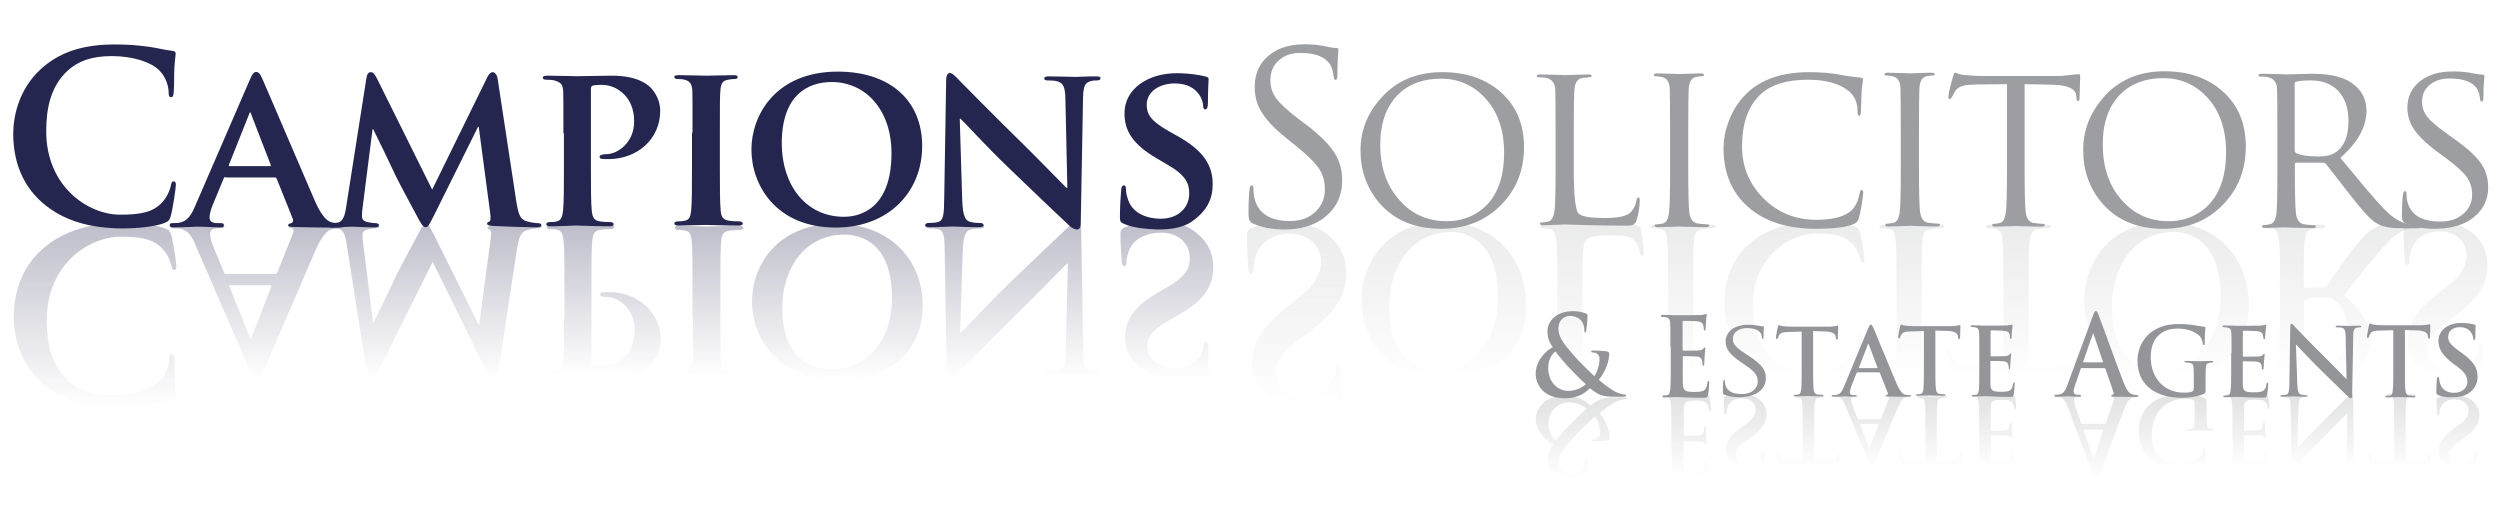 <?xml version="1.0" encoding="utf-8"?>
<!-- Generator: Adobe Illustrator 25.4.1, SVG Export Plug-In . SVG Version: 6.00 Build 0)  -->
<svg version="1.1" id="Layer_1" xmlns="http://www.w3.org/2000/svg" xmlns:xlink="http://www.w3.org/1999/xlink" x="0px" y="0px"
	 viewBox="0 0 1417.3 297.1" style="enable-background:new 0 0 1417.3 297.1;" xml:space="preserve">
<style type="text/css">
	.st0{fill:url(#SVGID_1_);}
	.st1{fill:url(#SVGID_00000002364974848597673630000016406216301571499439_);}
	.st2{fill:url(#SVGID_00000101061746077751425070000007813520210231876523_);}
	.st3{fill:url(#SVGID_00000115489713275518216700000009929275092909975973_);}
	.st4{fill:url(#SVGID_00000002370218001955018080000010062335954501014945_);}
	.st5{fill:url(#SVGID_00000096048636352298706710000006292113631309091767_);}
	.st6{fill:url(#SVGID_00000007421431315953008940000007532617273058012808_);}
	.st7{fill:url(#SVGID_00000070076632132905991940000000065601627902824105_);}
	.st8{fill:url(#SVGID_00000116228402254819647220000008462948921933967775_);}
	.st9{fill:url(#SVGID_00000002348290525189365220000001201988617047788969_);}
	.st10{fill:url(#SVGID_00000132058240331455109400000002155670933475306656_);}
	.st11{fill:url(#SVGID_00000009560439710915267750000001443956251567668387_);}
	.st12{fill:url(#SVGID_00000173161523776465727400000007428486912752654487_);}
	.st13{fill:url(#SVGID_00000074421253616616886230000013046235778703702166_);}
	.st14{fill:url(#SVGID_00000078036896800783093650000001340721283129869232_);}
	.st15{fill:url(#SVGID_00000147929039841251659510000004738858356880934278_);}
	.st16{fill:url(#SVGID_00000001623184917813006590000005623525097747025826_);}
	.st17{fill:url(#SVGID_00000049201191264734861690000015917776808025680775_);}
	.st18{fill:url(#SVGID_00000145056832475252594850000005287619868069137334_);}
	.st19{fill:url(#SVGID_00000104683141838391211570000017842240219241037728_);}
	.st20{fill:url(#SVGID_00000114049559673565302510000008900583806956981949_);}
	.st21{fill:url(#SVGID_00000049924782595725819970000009495016581951101321_);}
	.st22{fill:url(#SVGID_00000183215326097939623790000003068331341728971929_);}
	.st23{fill:#9C9EA1;}
	.st24{fill:url(#SVGID_00000167372279116472898080000011717432936601390771_);}
	.st25{fill:url(#SVGID_00000178918376250634451200000003848120777723768488_);}
	.st26{fill:url(#SVGID_00000139999850042161105920000010644946185476756364_);}
	.st27{fill:url(#SVGID_00000003070275304865515610000007128124659307676345_);}
	.st28{fill:url(#SVGID_00000014623948187956245850000011847119465039734412_);}
	.st29{fill:url(#SVGID_00000178908324703853094770000017508300204507330996_);}
	.st30{fill:url(#SVGID_00000079466831575485866420000000600117901065202071_);}
	.st31{fill:url(#SVGID_00000163044655111938037940000007971837935849280151_);}
	.st32{fill:#25264F;}
	.st33{fill:#939598;}
</style>
<g>
	<linearGradient id="SVGID_1_" gradientUnits="userSpaceOnUse" x1="896.711" y1="271.78" x2="896.711" y2="224.28">
		<stop  offset="1.209320e-03" style="stop-color:#949598;stop-opacity:0"/>
		<stop  offset="0.78" style="stop-color:#999B9D;stop-opacity:0.234"/>
		<stop  offset="1" style="stop-color:#9C9EA1;stop-opacity:0.3"/>
	</linearGradient>
	<path class="st0" d="M880.6,252c-2.5,3.4-3,5.9-3.1,8.6c-0.1,4.8,4.2,11.1,14.7,11.1c3,0,5.7-0.6,7.3-1.3c1-0.4,1-0.8,1-1.6
		c0-2-0.5-6.8-0.7-7.8c-0.1-0.9-0.4-1-0.7-1c-0.4,0-0.4,0.2-0.4,1.2c0,1.6-0.4,3.5-1.8,5.1c-1.2,1.5-3.3,2.7-6.7,2.7
		c-2.5,0-6.5-1.8-6.5-6.9c0-5.7,5.2-10.5,10-15.9c2.1-2.4,9.5-9.1,10.6-10.1c1.2,1.7,2.9,5.6,2.9,9.3c0,0.9-0.2,2-1.1,2.8
		c-0.8,0.7-2.1,0.9-3,0.9c-0.4,0-0.7,0.1-0.7,0.5c0,0.5,0.5,0.6,1,0.6c1.4,0,3.9-0.1,7.2-0.4c1.1-0.1,2.1-0.5,2.1-1.2
		c0-4.7-2.5-10.3-5.9-14.4c4-3.3,6.8-5,8.4-5.9c1.9-1.2,5.3-2.1,6.5-2.1c0.5,0,0.8-0.1,0.8-0.5c0-0.4-0.5-0.5-1.8-0.5h-4.7
		c-6.9,0-9.1,0.7-14.3,4.7c-2-1.8-6-5.5-14.3-5.5c-12.9,0-16.8,8.1-16.8,13.4C870.8,244.8,877,250.3,880.6,252z M899.5,231.7
		c-3.5,3-9.3,8.7-10.9,10.4c-1.6,1.7-5.4,6.1-6.5,7.6c-2.1-1.5-4.2-4.4-4.2-9.2c0-7.6,5.3-12.4,11.6-12.4
		C894.3,228.1,898.3,230.5,899.5,231.7z"/>
</g>
<g>
	
		<linearGradient id="SVGID_00000168831214808757258670000015359873787470626196_" gradientUnits="userSpaceOnUse" x1="955.95" y1="270.675" x2="955.95" y2="223.667">
		<stop  offset="1.209320e-03" style="stop-color:#949598;stop-opacity:0"/>
		<stop  offset="0.78" style="stop-color:#999B9D;stop-opacity:0.234"/>
		<stop  offset="1" style="stop-color:#9C9EA1;stop-opacity:0.3"/>
	</linearGradient>
	<path style="fill:url(#SVGID_00000168831214808757258670000015359873787470626196_);" d="M947.6,252.4c0,9.3,0,11-0.1,13
		c-0.1,2.1-0.6,3.1-2.4,3.5c-0.4,0.1-1.4,0.2-2.2,0.2c-0.6,0-0.9,0.1-0.9,0.6s0.4,0.6,1.2,0.6c1.5,0,3.1-0.1,4.5-0.1
		c1.4-0.1,2.7-0.1,3.5-0.1c1.8,0,12.8,0,13.8,0.1c1.1,0.1,1.9,0.2,2.4,0.4c0.3,0.1,0.6,0.2,0.9,0.2c0.3,0,0.3-0.2,0.3-0.6
		c0-0.4-0.3-1.2-0.4-4c-0.1-0.6-0.2-3.3-0.3-4c-0.1-0.3-0.2-0.7-0.6-0.7c-0.4,0-0.5,0.3-0.5,0.9c0,0.4-0.1,1.5-0.3,2.2
		c-0.4,1.1-0.9,1.8-3.7,2.2c-0.9,0.1-6.7,0.2-7.9,0.2c-0.3,0-0.4-0.2-0.4-0.6v-15.5c0-0.4,0.1-0.7,0.4-0.7c1.2,0,7.6,0,8.8,0.1
		c1.3,0.1,2.2,0.3,2.7,0.9c0.4,0.5,0.6,0.8,0.9,0.8c0.2,0,0.4-0.1,0.4-0.5s-0.2-1.3-0.4-4.5c-0.1-1.2-0.2-3.7-0.2-4.1
		c0-0.5,0-1.2-0.5-1.2c-0.4,0-0.5,0.2-0.5,0.6c-0.1,0.6-0.1,1.4-0.2,2.2c-0.3,1.2-1.1,2.1-3.1,2.4c-1.1,0.1-6.5,0.2-7.9,0.2
		c-0.3,0-0.3-0.2-0.3-0.6v-4.8c0-2.1-0.1-7.7,0-9.5c0.1-4.2,1-5.1,6.6-5.1c1.4,0,3.8,0,5.2,0.7c1.4,0.7,2.1,2,2.5,4.5
		c0.1,0.7,0.2,0.9,0.6,0.9c0.4,0,0.4-0.5,0.4-1.1c0-1.4-0.4-5.6-0.7-6.8c-0.4-1.6-0.9-1.6-3-1.6c-4.1,0-7.2,0.1-9.6,0.2
		c-2.4,0.1-4.1,0.2-5.8,0.2c-0.6,0-1.8,0-3.2-0.1c-1.3,0-2.7-0.1-3.8-0.1c-0.7,0-1.1,0.2-1.1,0.6c0,0.3,0.2,0.5,0.9,0.5
		c0.8,0,1.5,0.1,2,0.2c1.1,0.2,1.4,1.6,1.6,3.4c0.3,2.6,0.3,7.4,0.3,13.1V252.4z"/>
</g>
<g>
	
		<linearGradient id="SVGID_00000151532188299803597820000003591302537025662361_" gradientUnits="userSpaceOnUse" x1="989.384" y1="265.182" x2="989.384" y2="223.16">
		<stop  offset="1.209320e-03" style="stop-color:#949598;stop-opacity:0"/>
		<stop  offset="0.78" style="stop-color:#999B9D;stop-opacity:0.234"/>
		<stop  offset="1" style="stop-color:#9C9EA1;stop-opacity:0.3"/>
	</linearGradient>
	<path style="fill:url(#SVGID_00000151532188299803597820000003591302537025662361_);" d="M978.3,224.6c-0.9,0.4-1.1,0.6-1.1,1.8
		c0,2.9,0.2,6.2,0.3,7c0.1,0.8,0.2,1.4,0.7,1.4c0.5,0,0.6-0.5,0.6-0.9c0-0.7,0.2-1.8,0.5-2.7c1.3-4,4.7-5.4,8.3-5.4
		c5.2,0,7.8,3.3,7.8,6.1c0,2.6-0.9,5.1-5.7,8.6l-2.7,1.9c-6.4,4.6-8.6,8.4-8.6,12.7c0,5.9,5.4,10.1,13.4,10.1c3.8,0,6.2-0.5,7.7-0.9
		c0.5-0.1,0.8-0.3,0.8-0.6c0-0.7-0.2-2.3-0.2-6.4c0-1.2-0.2-1.6-0.6-1.6c-0.4,0-0.6,0.3-0.6,1c0,0.5-0.3,2.1-1.5,3.5
		c-0.9,1-2.6,2.6-6.3,2.6c-4.3,0-6.9-2.3-6.9-5.5c0-2.5,1.3-4.3,6.2-7.7l1.6-1.1c7-4.9,9.5-8.6,9.5-13.7c0-3.1-1.3-6.8-5.5-9.3
		c-2.9-1.7-6.2-2.2-9.3-2.2C983.4,223.2,980.8,223.5,978.3,224.6z"/>
</g>
<g>
	
		<linearGradient id="SVGID_00000050665353378238061760000002643611197998103986_" gradientUnits="userSpaceOnUse" x1="1025.225" y1="264.772" x2="1025.225" y2="223.984">
		<stop  offset="1.209320e-03" style="stop-color:#949598;stop-opacity:0"/>
		<stop  offset="0.78" style="stop-color:#999B9D;stop-opacity:0.234"/>
		<stop  offset="1" style="stop-color:#9C9EA1;stop-opacity:0.3"/>
	</linearGradient>
	<path style="fill:url(#SVGID_00000050665353378238061760000002643611197998103986_);" d="M1022.3,261.1l-7.8-0.2
		c-3-0.1-4.3-0.4-5.1-1.5c-0.5-0.8-0.8-1.4-0.9-1.9c-0.1-0.4-0.3-0.6-0.6-0.6c-0.4,0-0.5,0.3-0.5,0.8c0,0.8,1,5.7,1.1,6.1
		c0.2,0.7,0.3,1,0.6,1c0.4,0,0.9-0.5,2.3-0.6c1.5-0.2,3.5-0.3,5.2-0.3h20.7c1.7,0,2.8,0.2,3.6,0.3c0.8,0.2,1.2,0.3,1.4,0.3
		c0.4,0,0.4-0.3,0.4-1.1c0-1.1-0.2-4.8-0.2-6.1c-0.1-0.5-0.2-0.8-0.5-0.8c-0.4,0-0.5,0.3-0.6,1.1l-0.1,0.6c-0.1,1.4-1.5,2.9-6.2,3
		l-6.6,0.2v-21.7c0-4.9,0-9.1,0.3-11.3c0.2-1.5,0.5-2.6,2-2.9c0.7-0.1,1.9-0.2,2.7-0.2c0.6,0,0.8-0.2,0.8-0.4c0-0.4-0.4-0.5-1-0.5
		c-3.5,0-6.8,0.2-8.2,0.2c-1.2,0-4.5-0.2-6.6-0.2c-0.7,0-1,0.2-1,0.5c0,0.3,0.2,0.4,0.8,0.4c0.8,0,1.4,0.1,1.9,0.2
		c1,0.2,1.4,1.4,1.5,2.9c0.3,2.2,0.3,6.4,0.3,11.3V261.1z"/>
</g>
<g>
	
		<linearGradient id="SVGID_00000100370788591421565450000015240702136951403158_" gradientUnits="userSpaceOnUse" x1="1094.658" y1="265.01" x2="1094.658" y2="224.222">
		<stop  offset="1.209320e-03" style="stop-color:#949598;stop-opacity:0"/>
		<stop  offset="0.78" style="stop-color:#999B9D;stop-opacity:0.234"/>
		<stop  offset="1" style="stop-color:#9C9EA1;stop-opacity:0.3"/>
	</linearGradient>
	<path style="fill:url(#SVGID_00000100370788591421565450000015240702136951403158_);" d="M1091.8,261.3l-7.8-0.2
		c-3-0.1-4.3-0.4-5.1-1.5c-0.5-0.8-0.8-1.4-0.9-1.9c-0.1-0.4-0.3-0.6-0.6-0.6c-0.4,0-0.5,0.3-0.5,0.8c0,0.8,1,5.7,1.1,6.1
		c0.2,0.7,0.3,1,0.6,1c0.4,0,0.9-0.5,2.3-0.6c1.5-0.2,3.5-0.3,5.2-0.3h20.7c1.7,0,2.8,0.2,3.6,0.3c0.8,0.2,1.2,0.3,1.4,0.3
		c0.4,0,0.4-0.3,0.4-1.1c0-1.1-0.2-4.8-0.2-6.1c-0.1-0.5-0.2-0.8-0.5-0.8c-0.4,0-0.5,0.3-0.6,1.1l-0.1,0.6c-0.1,1.4-1.5,2.9-6.2,3
		l-6.6,0.2v-21.7c0-4.9,0-9.1,0.3-11.3c0.2-1.5,0.5-2.6,2-2.9c0.7-0.1,1.9-0.2,2.7-0.2c0.6,0,0.8-0.2,0.8-0.4c0-0.4-0.4-0.5-1-0.5
		c-3.5,0-6.8,0.2-8.2,0.2c-1.2,0-4.5-0.2-6.6-0.2c-0.7,0-1,0.2-1,0.5c0,0.3,0.2,0.4,0.8,0.4c0.8,0,1.4,0.1,1.9,0.2
		c1,0.2,1.4,1.4,1.5,2.9c0.3,2.2,0.3,6.4,0.3,11.3V261.3z"/>
</g>
<g>
	
		<linearGradient id="SVGID_00000103944769682625016640000015825291350846900101_" gradientUnits="userSpaceOnUse" x1="1360.438" y1="265.777" x2="1360.438" y2="223.588">
		<stop  offset="1.209320e-03" style="stop-color:#949598;stop-opacity:0"/>
		<stop  offset="0.78" style="stop-color:#999B9D;stop-opacity:0.234"/>
		<stop  offset="1" style="stop-color:#9C9EA1;stop-opacity:0.3"/>
	</linearGradient>
	<path style="fill:url(#SVGID_00000103944769682625016640000015825291350846900101_);" d="M1357.6,261.9l-7.8-0.2
		c-3-0.1-4.3-0.4-5.1-1.6c-0.5-0.8-0.8-1.5-0.9-1.9c-0.1-0.4-0.3-0.7-0.6-0.7c-0.4,0-0.5,0.3-0.5,0.9c0,0.9,1,5.9,1.1,6.3
		c0.2,0.7,0.3,1,0.6,1c0.4,0,0.9-0.5,2.3-0.7c1.5-0.2,3.5-0.3,5.2-0.3h20.7c1.7,0,2.8,0.2,3.6,0.3c0.8,0.2,1.2,0.3,1.4,0.3
		c0.4,0,0.4-0.3,0.4-1.2c0-1.2-0.2-4.9-0.2-6.4c-0.1-0.5-0.2-0.9-0.5-0.9c-0.4,0-0.5,0.3-0.6,1.1l-0.1,0.6c-0.1,1.4-1.5,3-6.2,3.1
		l-6.6,0.2v-22.5c0-5,0-9.4,0.3-11.7c0.2-1.5,0.5-2.7,2-3c0.7-0.1,1.9-0.2,2.7-0.2c0.6,0,0.8-0.2,0.8-0.4c0-0.4-0.4-0.5-1-0.5
		c-3.5,0-6.8,0.2-8.2,0.2c-1.2,0-4.5-0.2-6.6-0.2c-0.7,0-1,0.2-1,0.5c0,0.3,0.2,0.4,0.8,0.4c0.8,0,1.4,0.1,1.9,0.2
		c1,0.2,1.4,1.4,1.5,3c0.3,2.3,0.3,6.6,0.3,11.7V261.9z"/>
</g>
<g>
	
		<linearGradient id="SVGID_00000177459830573698141090000007208260395988762513_" gradientUnits="userSpaceOnUse" x1="1061.37" y1="264.791" x2="1061.37" y2="223.984">
		<stop  offset="1.209320e-03" style="stop-color:#949598;stop-opacity:0"/>
		<stop  offset="0.78" style="stop-color:#999B9D;stop-opacity:0.234"/>
		<stop  offset="1" style="stop-color:#9C9EA1;stop-opacity:0.3"/>
	</linearGradient>
	<path style="fill:url(#SVGID_00000177459830573698141090000007208260395988762513_);" d="M1053.6,237.7c-0.3,0-0.4-0.1-0.5-0.4
		l-2.9-7.5c-0.5-1.3-0.8-2.6-0.8-3.2c0-0.9,0.5-1.6,2.2-1.6h0.8c0.7,0,0.8-0.1,0.8-0.4c0-0.4-0.3-0.5-0.9-0.5
		c-1.7,0-4.1,0.2-5.8,0.2c-0.6,0-3.6-0.2-6.4-0.2c-0.7,0-1,0.1-1,0.5c0,0.3,0.2,0.4,0.7,0.4c0.5,0,1.2,0.1,1.7,0.1
		c2.5,0.3,3.5,2.1,4.6,4.7l13.6,32.9c0.7,1.5,1,2.1,1.5,2.1c0.5,0,0.8-0.5,1.4-1.7c1.3-2.9,10-24.3,13.5-32.3
		c2.1-4.7,3.6-5.5,4.8-5.7c0.8-0.2,1.6-0.2,2.3-0.2c0.4,0,0.7-0.1,0.7-0.4c0-0.4-0.5-0.5-2.5-0.5c-2,0-5.9,0-10.3,0.1
		c-1,0.1-1.6,0.1-1.6,0.4c0,0.3,0.2,0.4,0.8,0.5c0.4,0.1,0.8,0.6,0.5,1.2l-4.3,11.1c-0.1,0.3-0.3,0.4-0.5,0.4H1053.6z M1064.7,240.3
		c0.3,0,0.3,0.2,0.3,0.3l-4.9,13c-0.1,0.2-0.1,0.5-0.3,0.5c-0.2,0-0.3-0.3-0.3-0.5l-5-12.9c-0.1-0.2,0-0.4,0.2-0.4H1064.7z"/>
</g>
<g>
	
		<linearGradient id="SVGID_00000008129507287983287920000011161015908053277877_" gradientUnits="userSpaceOnUse" x1="1188.612" y1="272.548" x2="1188.612" y2="224.09">
		<stop  offset="1.209320e-03" style="stop-color:#949598;stop-opacity:0"/>
		<stop  offset="0.78" style="stop-color:#999B9D;stop-opacity:0.234"/>
		<stop  offset="1" style="stop-color:#9C9EA1;stop-opacity:0.3"/>
	</linearGradient>
	<path style="fill:url(#SVGID_00000008129507287983287920000011161015908053277877_);" d="M1180.3,240.3c-0.3,0-0.4-0.1-0.5-0.5
		l-3.1-8.9c-0.6-1.6-0.9-3.1-0.9-3.8c0-1.1,0.5-1.9,2.3-1.9h0.9c0.7,0,0.9-0.1,0.9-0.5c0-0.5-0.3-0.6-1-0.6c-1.8,0-4.3,0.2-6.1,0.2
		c-0.6,0-3.8-0.2-6.8-0.2c-0.7,0-1.1,0.1-1.1,0.6c0,0.4,0.2,0.5,0.7,0.5c0.5,0,1.3,0.1,1.8,0.1c2.6,0.4,3.7,2.5,4.9,5.6l14.5,39.1
		c0.7,1.8,1,2.5,1.6,2.5c0.5,0,0.9-0.6,1.4-2c1.4-3.4,10.6-28.8,14.3-38.3c2.2-5.6,3.9-6.5,5.1-6.8c0.9-0.2,1.7-0.2,2.4-0.2
		c0.5,0,0.7-0.1,0.7-0.5c0-0.5-0.5-0.6-2.6-0.6c-2.1,0-6.3,0-10.9,0.1c-1,0.1-1.7,0.1-1.7,0.5c0,0.4,0.2,0.5,0.8,0.6
		c0.4,0.1,0.8,0.7,0.5,1.4l-4.6,13.2c-0.1,0.3-0.3,0.4-0.6,0.4H1180.3z M1192.1,243.5c0.3,0,0.3,0.2,0.3,0.4l-5.2,15.4
		c-0.1,0.2-0.1,0.6-0.3,0.6c-0.2,0-0.3-0.3-0.3-0.6l-5.3-15.3c-0.1-0.2,0-0.4,0.2-0.4H1192.1z"/>
</g>
<g>
	
		<linearGradient id="SVGID_00000003785258350348836610000015893994098407171760_" gradientUnits="userSpaceOnUse" x1="1233.816" y1="265.393" x2="1233.816" y2="223.371">
		<stop  offset="1.209320e-03" style="stop-color:#949598;stop-opacity:0"/>
		<stop  offset="0.78" style="stop-color:#999B9D;stop-opacity:0.234"/>
		<stop  offset="1" style="stop-color:#9C9EA1;stop-opacity:0.3"/>
	</linearGradient>
	<path style="fill:url(#SVGID_00000003785258350348836610000015893994098407171760_);" d="M1250.9,227.7c0-1.4-0.1-1.6-0.7-1.9
		c-3.5-1.8-8.7-2.4-12.9-2.4c-13.1,0-24.8,6.2-24.8,21c0,8.6,4.4,14.6,9.3,17.5c5.1,3.1,9.9,3.5,14.4,3.5c3.7,0,8.4-0.6,9.5-0.9
		c1.1-0.2,3-0.5,4.2-0.6c0.6-0.1,0.8-0.3,0.8-0.6c0-0.6-0.4-2.1-0.4-8.8c0-0.9-0.2-1.1-0.6-1.1c-0.4,0-0.5,0.3-0.5,0.7
		c-0.2,1.2-0.4,2.9-1.8,4.4c-1.6,1.7-5.9,4.2-12,4.2c-2.9,0-6.9-0.2-10.6-3.3c-3-2.5-4.9-6.5-4.9-13.1c0-11.5,7.3-20.2,18.7-20.2
		c1.4,0,3.3,0,4.6,0.6c0.8,0.4,1,1.1,1,2v5c0,2.7,0,4.7-0.1,6.3c-0.1,1.8-0.5,2.7-2.3,3.1c-0.4,0.1-1.3,0.2-2.1,0.2
		c-0.5,0-0.8,0.1-0.8,0.4c0,0.4,0.4,0.5,1.1,0.5c2.8,0,6.2-0.2,7.8-0.2c1.7,0,4.5,0.2,6.3,0.2c0.7,0,1.1-0.1,1.1-0.5
		c0-0.3-0.3-0.4-0.7-0.4c-0.4,0-0.8-0.1-1.4-0.2c-1.4-0.3-2-1.2-2-3.1c-0.1-1.6-0.1-3.8-0.1-6.4V227.7z"/>
</g>
<g>
	
		<linearGradient id="SVGID_00000096042894227958739730000003746286809482783108_" gradientUnits="userSpaceOnUse" x1="1130.05" y1="264.93" x2="1130.05" y2="223.667">
		<stop  offset="1.209320e-03" style="stop-color:#949598;stop-opacity:0"/>
		<stop  offset="0.78" style="stop-color:#999B9D;stop-opacity:0.234"/>
		<stop  offset="1" style="stop-color:#9C9EA1;stop-opacity:0.3"/>
	</linearGradient>
	<path style="fill:url(#SVGID_00000096042894227958739730000003746286809482783108_);" d="M1122.2,248.9c0,8.2,0,9.7-0.1,11.4
		c-0.1,1.8-0.5,2.7-2.2,3.1c-0.4,0.1-1.3,0.2-2,0.2c-0.6,0-0.9,0.1-0.9,0.5c0,0.4,0.4,0.5,1.1,0.5c1.4,0,2.9-0.1,4.2-0.1
		c1.3-0.1,2.5-0.1,3.3-0.1c1.7,0,12,0,13,0.1c1,0.1,1.8,0.2,2.2,0.3c0.3,0.1,0.6,0.2,0.8,0.2s0.3-0.2,0.3-0.5c0-0.4-0.3-1-0.4-3.5
		c-0.1-0.5-0.2-2.9-0.3-3.6c-0.1-0.3-0.2-0.6-0.5-0.6s-0.5,0.3-0.5,0.8c0,0.4-0.1,1.3-0.3,1.9c-0.4,1-0.9,1.6-3.5,1.9
		c-0.9,0.1-6.3,0.2-7.4,0.2c-0.3,0-0.4-0.2-0.4-0.5v-13.6c0-0.4,0.1-0.6,0.4-0.6c1.1,0,7.1,0,8.3,0.1c1.2,0.1,2,0.3,2.5,0.8
		c0.4,0.4,0.6,0.7,0.8,0.7c0.2,0,0.4-0.1,0.4-0.4c0-0.3-0.2-1.2-0.4-3.9c-0.1-1.1-0.2-3.2-0.2-3.6c0-0.4,0-1-0.5-1
		c-0.4,0-0.5,0.2-0.5,0.5c-0.1,0.5-0.1,1.2-0.2,1.9c-0.3,1.1-1,1.9-2.9,2.1c-1,0.1-6.1,0.2-7.4,0.2c-0.3,0-0.3-0.2-0.3-0.5v-4.3
		c0-1.8-0.1-6.8,0-8.3c0.1-3.7,0.9-4.5,6.2-4.5c1.3,0,3.5,0,4.9,0.6c1.3,0.6,2,1.8,2.3,4c0.1,0.6,0.2,0.8,0.6,0.8
		c0.4,0,0.4-0.4,0.4-1c0-1.2-0.4-4.9-0.7-6c-0.4-1.4-0.8-1.4-2.8-1.4c-3.9,0-6.7,0.1-9,0.2c-2.2,0.1-3.8,0.2-5.4,0.2
		c-0.6,0-1.7,0-3-0.1c-1.2,0-2.5-0.1-3.6-0.1c-0.7,0-1,0.2-1,0.5c0,0.3,0.2,0.4,0.8,0.4c0.8,0,1.4,0.1,1.9,0.2c1,0.2,1.3,1.4,1.5,3
		c0.3,2.3,0.3,6.5,0.3,11.5V248.9z"/>
</g>
<g>
	
		<linearGradient id="SVGID_00000119085201304968728970000003063354132903434390_" gradientUnits="userSpaceOnUse" x1="1393.502" y1="265.786" x2="1393.502" y2="223.763">
		<stop  offset="1.209320e-03" style="stop-color:#949598;stop-opacity:0"/>
		<stop  offset="0.78" style="stop-color:#999B9D;stop-opacity:0.234"/>
		<stop  offset="1" style="stop-color:#9C9EA1;stop-opacity:0.3"/>
	</linearGradient>
	<path style="fill:url(#SVGID_00000119085201304968728970000003063354132903434390_);" d="M1382.4,225.2c-0.9,0.4-1.1,0.6-1.1,1.8
		c0,2.9,0.2,6.2,0.3,7c0.1,0.8,0.2,1.4,0.7,1.4c0.5,0,0.6-0.5,0.6-0.9c0-0.7,0.2-1.8,0.5-2.7c1.3-4,4.7-5.4,8.3-5.4
		c5.2,0,7.8,3.3,7.8,6.1c0,2.6-0.9,5.1-5.7,8.6l-2.7,1.9c-6.4,4.6-8.6,8.4-8.6,12.7c0,5.9,5.4,10.1,13.4,10.1c3.8,0,6.2-0.5,7.7-0.9
		c0.5-0.1,0.8-0.3,0.8-0.6c0-0.7-0.2-2.3-0.2-6.4c0-1.2-0.2-1.6-0.6-1.6c-0.4,0-0.6,0.3-0.6,1c0,0.5-0.3,2.1-1.5,3.5
		c-0.9,1-2.6,2.6-6.3,2.6c-4.3,0-6.9-2.3-6.9-5.5c0-2.5,1.3-4.3,6.2-7.7l1.6-1.1c7-4.9,9.5-8.6,9.5-13.7c0-3.1-1.3-6.8-5.5-9.3
		c-2.9-1.7-6.2-2.2-9.3-2.2C1387.6,223.8,1384.9,224.1,1382.4,225.2z"/>
</g>
<g>
	
		<linearGradient id="SVGID_00000062189080035746242960000013073914981802941606_" gradientUnits="userSpaceOnUse" x1="1316.466" y1="265.554" x2="1316.466" y2="223.478">
		<stop  offset="1.209320e-03" style="stop-color:#949598;stop-opacity:0"/>
		<stop  offset="0.78" style="stop-color:#999B9D;stop-opacity:0.234"/>
		<stop  offset="1" style="stop-color:#9C9EA1;stop-opacity:0.3"/>
	</linearGradient>
	<path style="fill:url(#SVGID_00000062189080035746242960000013073914981802941606_);" d="M1303,231.4c0.1-4.2,0.8-5.6,1.9-5.9
		c0.9-0.3,2-0.4,2.8-0.4c0.6,0,0.9-0.1,0.9-0.4c0-0.4-0.5-0.5-1.2-0.5c-3.5,0-5.7,0.2-6.7,0.2c-0.5,0-3-0.2-5.9-0.2
		c-0.7,0-1.2,0.1-1.2,0.5c0,0.3,0.3,0.4,0.9,0.4c0.7,0,1.7,0.1,2.4,0.3c1.4,0.4,1.6,2,1.7,6.6l0.5,31.7c0,1.1,0.2,1.8,0.7,1.8
		c0.6,0,1.1-0.7,2-1.7c0.7-0.7,8.9-9.4,16.8-17.2c3.7-3.6,11-11.4,11.9-12.2h0.3l-0.5,24.1c-0.1,3.3-0.5,4.3-1.8,4.8
		c-0.8,0.3-2.1,0.3-2.9,0.3c-0.7,0-0.9,0.2-0.9,0.5c0,0.4,0.6,0.5,1.4,0.5c2.8,0,5.4-0.2,6.6-0.2c0.6,0,2.7,0.2,5.3,0.2
		c0.7,0,1.2-0.1,1.2-0.5c0-0.3-0.3-0.5-1-0.5c-0.5,0-1,0-1.6-0.2c-1.5-0.4-2-1.6-2-4.6l-0.6-33.8c0-1.2-0.2-1.7-0.7-1.7
		c-0.6,0-1.2,0.6-1.8,1.2c-3.4,3.2-10.4,10.2-16,15.8c-5.9,5.8-11.9,12.5-12.9,13.5h-0.2L1303,231.4z"/>
</g>
<g>
	
		<linearGradient id="SVGID_00000124144830037483516870000007026094548496692655_" gradientUnits="userSpaceOnUse" x1="1273.706" y1="264.826" x2="1273.706" y2="223.563">
		<stop  offset="1.209320e-03" style="stop-color:#949598;stop-opacity:0"/>
		<stop  offset="0.78" style="stop-color:#999B9D;stop-opacity:0.234"/>
		<stop  offset="1" style="stop-color:#9C9EA1;stop-opacity:0.3"/>
	</linearGradient>
	<path style="fill:url(#SVGID_00000124144830037483516870000007026094548496692655_);" d="M1265.8,248.8c0,8.2,0,9.7-0.1,11.4
		c-0.1,1.8-0.5,2.7-2.2,3.1c-0.4,0.1-1.3,0.2-2,0.2c-0.6,0-0.9,0.1-0.9,0.5c0,0.4,0.4,0.5,1.1,0.5c1.4,0,2.9-0.1,4.2-0.1
		c1.3-0.1,2.5-0.1,3.3-0.1c1.7,0,12,0,13,0.1c1,0.1,1.8,0.2,2.2,0.3c0.3,0.1,0.6,0.2,0.8,0.2c0.3,0,0.3-0.2,0.3-0.5
		c0-0.4-0.3-1-0.4-3.5c-0.1-0.5-0.2-2.9-0.3-3.6c-0.1-0.3-0.2-0.6-0.5-0.6s-0.5,0.3-0.5,0.8c0,0.4-0.1,1.3-0.3,1.9
		c-0.4,1-0.9,1.6-3.5,1.9c-0.9,0.1-6.3,0.2-7.4,0.2c-0.3,0-0.4-0.2-0.4-0.5v-13.6c0-0.4,0.1-0.6,0.4-0.6c1.1,0,7.1,0,8.3,0.1
		c1.2,0.1,2,0.3,2.5,0.8c0.4,0.4,0.6,0.7,0.8,0.7c0.2,0,0.4-0.1,0.4-0.4c0-0.3-0.2-1.2-0.4-3.9c-0.1-1.1-0.2-3.2-0.2-3.6
		c0-0.4,0-1-0.5-1c-0.4,0-0.5,0.2-0.5,0.5c-0.1,0.5-0.1,1.2-0.2,1.9c-0.3,1.1-1,1.9-2.9,2.1c-1,0.1-6.1,0.2-7.4,0.2
		c-0.3,0-0.3-0.2-0.3-0.5v-4.3c0-1.8-0.1-6.8,0-8.3c0.1-3.7,0.9-4.5,6.2-4.5c1.3,0,3.5,0,4.9,0.6c1.3,0.6,2,1.8,2.3,4
		c0.1,0.6,0.2,0.8,0.6,0.8c0.4,0,0.4-0.4,0.4-1c0-1.2-0.4-4.9-0.7-6c-0.4-1.4-0.8-1.4-2.8-1.4c-3.9,0-6.7,0.1-9,0.2
		c-2.2,0.1-3.8,0.2-5.4,0.2c-0.6,0-1.7,0-3-0.1c-1.2,0-2.5-0.1-3.6-0.1c-0.7,0-1,0.2-1,0.5c0,0.3,0.2,0.4,0.8,0.4
		c0.8,0,1.4,0.1,1.9,0.2c1,0.2,1.3,1.4,1.5,3c0.3,2.3,0.3,6.5,0.3,11.5V248.8z"/>
</g>
<g>
	
		<linearGradient id="SVGID_00000088118382157490287900000005284645510664790207_" gradientUnits="userSpaceOnUse" x1="735.206" y1="231.01" x2="735.206" y2="125.962">
		<stop  offset="1.209320e-03" style="stop-color:#949598;stop-opacity:0"/>
		<stop  offset="0.78" style="stop-color:#999B9D;stop-opacity:0.156"/>
		<stop  offset="1" style="stop-color:#9C9EA1;stop-opacity:0.2"/>
	</linearGradient>
	<path style="fill:url(#SVGID_00000088118382157490287900000005284645510664790207_);" d="M729.3,126c7.1,0,14.6,1.2,21.3,5.5
		c9.6,6.3,12.6,15.5,12.6,23.3c0,12.7-5.8,22-22,34.2l-3.8,2.8c-11.1,8.4-14.2,13.1-14.2,19.3c0,8,6,13.8,15.9,13.8
		c8.7,0,12.6-4,14.6-6.6c2.8-3.5,3.5-7.6,3.5-8.8c0-1.6,0.4-2.4,1.3-2.4c1.1,0,1.5,1.1,1.5,4c0,10.5,0.5,14.3,0.5,16.1
		c0,0.9-0.7,1.3-1.9,1.6c-3.5,0.9-9.1,2.3-17.8,2.3c-18.6,0-31-10.6-31-25.3c0-10.9,5.1-20.2,19.8-31.8l6.2-4.8
		c11.1-8.7,13.1-14.9,13.1-21.4c0-7.1-5.9-15.3-18-15.3c-8.3,0-16.2,3.6-19.2,13.5c-0.7,2.3-1.2,5.1-1.2,6.8c0,1.1-0.1,2.3-1.3,2.3
		c-1.1,0-1.5-1.5-1.6-3.5c-0.1-2.1-0.7-10.2-0.7-17.6c0-2.9,0.4-3.6,2.5-4.6C715.5,126.9,721.5,126,729.3,126z"/>
</g>
<g>
	
		<linearGradient id="SVGID_00000084498251087399740280000006305824802170572221_" gradientUnits="userSpaceOnUse" x1="818.485" y1="215.343" x2="818.485" y2="125.822">
		<stop  offset="1.209320e-03" style="stop-color:#949598;stop-opacity:0"/>
		<stop  offset="0.78" style="stop-color:#999B9D;stop-opacity:0.156"/>
		<stop  offset="1" style="stop-color:#9C9EA1;stop-opacity:0.2"/>
	</linearGradient>
	<path style="fill:url(#SVGID_00000084498251087399740280000006305824802170572221_);" d="M817.9,125.8c29,0,47.3,20.7,47.3,46.8
		c0,26.1-17.7,42.7-46.1,42.7c-34.3,0-47.2-25.2-47.2-44.8C771.8,150.4,785.1,125.8,817.9,125.8z M822.7,131.5
		c-21.9,0-35.1,18.8-35.1,42.6c0,28.4,15,35.7,28.1,35.7c18.7,0,33.5-15.9,33.5-41.4C849.1,135.4,830.6,131.5,822.7,131.5z"/>
	
		<linearGradient id="SVGID_00000165205611980252994340000016020250591805374102_" gradientUnits="userSpaceOnUse" x1="901.889" y1="213.744" x2="901.889" y2="127.078">
		<stop  offset="1.209320e-03" style="stop-color:#949598;stop-opacity:0"/>
		<stop  offset="0.78" style="stop-color:#999B9D;stop-opacity:0.156"/>
		<stop  offset="1" style="stop-color:#9C9EA1;stop-opacity:0.2"/>
	</linearGradient>
	<path style="fill:url(#SVGID_00000165205611980252994340000016020250591805374102_);" d="M897.1,180.6c0,17.4,0,20.6,0.2,24.2
		c0.2,4,1.1,5.9,4.2,6.5c1.4,0.2,3.2,0.3,4.5,0.3c1.4,0,2.1,0.2,2.1,1s-0.8,1-2.4,1c-4.5,0-12.8-0.3-15.5-0.3
		c-3.1,0-10.3,0.3-15.6,0.3c-1.7,0-2.5-0.2-2.5-1s0.7-1,1.9-1c1.5,0,2.9-0.1,3.8-0.3c3.8-0.8,4.7-2.6,4.9-6.5
		c0.2-3.7,0.2-6.9,0.2-24.2v-20.1c0-10.5,0-19.5-0.6-24.3c-0.5-3.3-1-5.8-3.3-6.3c-1-0.2-2.4-0.5-4.1-0.5c-1.4,0-1.8-0.3-1.8-0.9
		c0-0.8,0.8-1.1,2.3-1.1c2.3,0,5.3,0.2,7.9,0.2c2.7,0.1,5.3,0.1,6.5,0.1c4.7,0,8.8-0.1,13.9-0.3c5.1-0.1,11.1-0.3,19.3-0.3
		c5.9,0,6.5,0.6,7.2,3.1c0.9,3.3,1.7,11.9,1.7,13.1c0,1.4-0.1,1.9-0.9,1.9c-0.9,0-1.1-0.7-1.3-1.7c-0.2-2.2-1.6-5.4-3-6.9
		c-2.9-3.1-7.3-3.2-13.4-3.2c-8.9,0-11.9,0.8-13.8,2.5c-2.4,2.1-2.4,9.9-2.4,24.5V180.6z"/>
	
		<linearGradient id="SVGID_00000106833592048619721420000013208409942494973607_" gradientUnits="userSpaceOnUse" x1="954.124" y1="213.744" x2="954.124" y2="127.419">
		<stop  offset="1.209320e-03" style="stop-color:#949598;stop-opacity:0"/>
		<stop  offset="0.78" style="stop-color:#999B9D;stop-opacity:0.156"/>
		<stop  offset="1" style="stop-color:#9C9EA1;stop-opacity:0.2"/>
	</linearGradient>
	<path style="fill:url(#SVGID_00000106833592048619721420000013208409942494973607_);" d="M945.7,160.5c0-11.1,0-20.1-0.6-24.9
		c-0.3-3.3-1-5.3-3.3-5.7c-1-0.2-2.4-0.5-4.1-0.5c-1.4,0-1.8-0.3-1.8-0.9c0-0.8,0.8-1.1,2.3-1.1c4.6,0,11.8,0.3,14.4,0.3
		c3.1,0,10.3-0.3,17.8-0.3c1.3,0,2.2,0.3,2.2,1.1c0,0.6-0.6,0.9-1.8,0.9c-1.7,0-4.2,0.2-5.8,0.5c-3.4,0.5-4.2,2.5-4.6,5.6
		c-0.5,4.9-0.5,13.9-0.5,25v20.1c0,17.4,0,20.6,0.2,24.2c0.2,4,1.1,5.9,4.2,6.5c1.4,0.2,2.3,0.3,3.4,0.3c1.1,0,1.8,0.2,1.8,1.1
		c0,0.7-0.9,0.9-2.4,0.9c-4.3,0-11.1-0.3-13.9-0.3c-3.3,0-10.5,0.3-14.8,0.3c-1.8,0-2.7-0.2-2.7-0.9c0-0.9,0.7-1.1,1.8-1.1
		c1.4,0,2.9-0.1,4.1-0.5c2.5-0.6,3.7-2.5,3.9-6.4c0.2-3.7,0.2-6.9,0.2-24.2V160.5z"/>
	
		<linearGradient id="SVGID_00000050622746164555994750000012607894277129724556_" gradientUnits="userSpaceOnUse" x1="1017.266" y1="215.343" x2="1017.266" y2="125.822">
		<stop  offset="1.209320e-03" style="stop-color:#949598;stop-opacity:0"/>
		<stop  offset="0.78" style="stop-color:#999B9D;stop-opacity:0.156"/>
		<stop  offset="1" style="stop-color:#9C9EA1;stop-opacity:0.2"/>
	</linearGradient>
	<path style="fill:url(#SVGID_00000050622746164555994750000012607894277129724556_);" d="M1030.9,125.8c7.3,0,16,0.8,20.6,2.6
		c1.9,0.8,2.4,1.4,3,3.3c1.1,3.9,2.5,13.8,2.5,15.2c0,0.9-0.2,1.7-1,1.7c-0.9,0-1.1-0.5-1.5-2.3c-0.5-2.1-1.9-5.4-3.9-7.5
		c-4.6-5.3-10.7-6.4-20.9-6.4c-15.3,0-36,13.5-36,40.7c0,11.1,2.2,21.9,10.5,29.6c5,4.6,11.5,7.1,21.5,7.1c10.5,0,19.4-3.1,23.2-7.1
		c2.9-3,4.3-7,4.5-10.5c0-1.6,0.2-2.5,1.1-2.5c1,0,1.3,0.9,1.4,2.6c0.2,2.3,0.1,8.6,0.3,12.3c0.2,4,0.6,5.4,0.6,6.3
		c0,0.7-0.5,1.3-1.7,1.4c-3.4,0.3-7.1,1.4-11.4,1.9c-5.3,0.7-9.5,1.1-16.6,1.1c-17,0-27.9-4.6-36.1-12.1c-11-10-13.4-23.5-13.4-31.3
		c0-11.1,3-23.9,14.2-33.7C1002.1,129.2,1015.3,125.8,1030.9,125.8z"/>
	
		<linearGradient id="SVGID_00000171719326345513311190000015172864671883210625_" gradientUnits="userSpaceOnUse" x1="1083.601" y1="213.744" x2="1083.601" y2="127.419">
		<stop  offset="1.209320e-03" style="stop-color:#949598;stop-opacity:0"/>
		<stop  offset="0.78" style="stop-color:#999B9D;stop-opacity:0.156"/>
		<stop  offset="1" style="stop-color:#9C9EA1;stop-opacity:0.2"/>
	</linearGradient>
	<path style="fill:url(#SVGID_00000171719326345513311190000015172864671883210625_);" d="M1075.2,160.5c0-11.1,0-20.1-0.6-24.9
		c-0.3-3.3-1-5.3-3.3-5.7c-1-0.2-2.4-0.5-4.1-0.5c-1.4,0-1.8-0.3-1.8-0.9c0-0.8,0.8-1.1,2.3-1.1c4.6,0,11.8,0.3,14.4,0.3
		c3.1,0,10.3-0.3,17.8-0.3c1.3,0,2.2,0.3,2.2,1.1c0,0.6-0.6,0.9-1.8,0.9c-1.7,0-4.2,0.2-5.8,0.5c-3.4,0.5-4.2,2.5-4.6,5.6
		c-0.5,4.9-0.5,13.9-0.5,25v20.1c0,17.4,0,20.6,0.2,24.2c0.2,4,1.1,5.9,4.2,6.5c1.4,0.2,2.3,0.3,3.4,0.3c1.1,0,1.8,0.2,1.8,1.1
		c0,0.7-0.9,0.9-2.4,0.9c-4.3,0-11.1-0.3-13.9-0.3c-3.3,0-10.5,0.3-14.8,0.3c-1.8,0-2.7-0.2-2.7-0.9c0-0.9,0.7-1.1,1.8-1.1
		c1.4,0,2.9-0.1,4.1-0.5c2.5-0.6,3.7-2.5,3.9-6.4c0.2-3.7,0.2-6.9,0.2-24.2V160.5z"/>
	
		<linearGradient id="SVGID_00000006706612697344594780000010673064879579740584_" gradientUnits="userSpaceOnUse" x1="1142.117" y1="215.343" x2="1142.117" y2="127.419">
		<stop  offset="1.209320e-03" style="stop-color:#949598;stop-opacity:0"/>
		<stop  offset="0.78" style="stop-color:#999B9D;stop-opacity:0.156"/>
		<stop  offset="1" style="stop-color:#9C9EA1;stop-opacity:0.2"/>
	</linearGradient>
	<path style="fill:url(#SVGID_00000006706612697344594780000010673064879579740584_);" d="M1135.8,160.5c0-10.5,0-19.5-0.6-24.3
		c-0.3-3.3-1-5.8-3.3-6.3c-1-0.2-2.4-0.5-4.1-0.5c-1.4,0-1.8-0.3-1.8-0.9c0-0.8,0.8-1.1,2.3-1.1c4.6,0,11.8,0.3,14.4,0.3
		c3.2,0,10.4-0.3,17.9-0.3c1.3,0,2.2,0.3,2.2,1.1c0,0.6-0.6,0.9-1.8,0.9c-1.7,0-4.2,0.2-5.8,0.5c-3.4,0.5-4.1,3-4.5,6.2
		c-0.6,4.9-0.6,13.9-0.6,24.4v46.8l14.4-0.3c10.2-0.2,13.2-3.4,13.5-6.4l0.1-1.3c0.1-1.7,0.3-2.3,1.3-2.3c0.7,0,0.9,0.7,1,1.8
		c0,3,0.3,10.8,0.3,13.2c0,1.7-0.1,2.4-0.9,2.4c-0.5,0-1.4-0.2-3.1-0.6c-1.7-0.2-4.2-0.6-7.9-0.6h-45.2c-3.8,0-8.1,0.2-11.4,0.6
		c-2.9,0.2-4,1.4-4.9,1.4c-0.7,0-1-0.7-1.4-2.2c-0.2-0.9-2.4-11.3-2.4-13.1c0-1.3,0.2-1.8,1-1.8c0.7,0,1,0.5,1.3,1.4
		c0.2,0.9,0.8,2.3,1.9,4c1.7,2.5,4.5,3.1,11.1,3.3l17,0.5V160.5z"/>
	
		<linearGradient id="SVGID_00000126291149442106635500000013216587373995168176_" gradientUnits="userSpaceOnUse" x1="1228.265" y1="215.343" x2="1228.265" y2="125.822">
		<stop  offset="1.209320e-03" style="stop-color:#949598;stop-opacity:0"/>
		<stop  offset="0.78" style="stop-color:#999B9D;stop-opacity:0.156"/>
		<stop  offset="1" style="stop-color:#9C9EA1;stop-opacity:0.2"/>
	</linearGradient>
	<path style="fill:url(#SVGID_00000126291149442106635500000013216587373995168176_);" d="M1227.6,125.8c29,0,47.3,20.7,47.3,46.8
		c0,26.1-17.7,42.7-46.1,42.7c-34.3,0-47.2-25.2-47.2-44.8C1181.6,150.4,1194.9,125.8,1227.6,125.8z M1232.4,131.5
		c-21.9,0-35.1,18.8-35.1,42.6c0,28.4,15,35.7,28.1,35.7c18.7,0,33.5-15.9,33.5-41.4C1258.9,135.4,1240.4,131.5,1232.4,131.5z"/>
	
		<linearGradient id="SVGID_00000046308171454331694660000014157203549706500526_" gradientUnits="userSpaceOnUse" x1="1326.115" y1="213.744" x2="1326.115" y2="127.419">
		<stop  offset="1.209320e-03" style="stop-color:#949598;stop-opacity:0"/>
		<stop  offset="0.78" style="stop-color:#999B9D;stop-opacity:0.156"/>
		<stop  offset="1" style="stop-color:#9C9EA1;stop-opacity:0.2"/>
	</linearGradient>
	<path style="fill:url(#SVGID_00000046308171454331694660000014157203549706500526_);" d="M1292.6,160.5c0-10.5,0-19.5-0.6-24.3
		c-0.5-3.3-1-5.8-3.3-6.3c-1-0.2-2.4-0.5-4.1-0.5c-1.4,0-1.8-0.3-1.8-0.9c0-0.8,0.8-1.1,2.3-1.1c4.6,0,11.8,0.3,13.9,0.3
		c1.7,0,10.2-0.3,16.8-0.3c1.5,0,2.3,0.3,2.3,1.1c0,0.6-0.5,0.9-1.4,0.9c-1.4,0-3.9,0.2-5.6,0.5c-3.4,0.5-4.1,3-4.5,6.3
		c-0.6,4.8-0.6,13.8-0.6,24.4v1.6c0,0.7,0.3,0.9,0.9,0.9l9.9-0.2c0.8,0,1.5-0.1,2.1-0.8c1.5-1.7,6.7-9.5,11.3-15.8
		c6.4-8.8,10.7-14.2,15.6-16.8c3-1.6,5.8-2.2,12.2-2.2h10.8c1.4,0,2.2,0.2,2.2,1.1c0,0.6-0.5,0.9-1.4,0.9c-0.9,0-1.9,0.1-3.2,0.3
		c-1.7,0.3-6.4,1.1-12.8,7.8c-6.7,7.1-14.6,17.2-24.8,30c11.5,9.4,15.1,17.1,15.1,25.6c0,7.7-4.6,13.5-7.8,15.6
		c-6.2,4.2-13.8,4.9-21,4.9c-3.5,0-12.2-0.3-16.1-0.3c-2.4,0-9.6,0.3-15.6,0.3c-1.7,0-2.5-0.2-2.5-1s0.7-1,1.9-1
		c1.6,0,3.5-0.1,4.5-0.3c3.8-0.8,4.7-2.6,4.9-6.5c0.2-3.7,0.2-6.9,0.2-24.2V160.5z M1306.1,206.3c0,0.9,0.2,1.4,1,1.6
		c1.1,0.3,3.2,0.5,6.1,0.5c6.7,0,17.5-4.7,17.5-20.9c0-9.4-3.3-14.6-6.7-17.1c-2.1-1.5-3.5-1.9-8.1-1.9c-2.9,0-6.3,0.3-8.7,1.1
		c-0.8,0.3-1,0.8-1,2.1V206.3z"/>
	
		<linearGradient id="SVGID_00000085937478519445193490000000663940266044637351_" gradientUnits="userSpaceOnUse" x1="1386.342" y1="215.343" x2="1386.342" y2="125.822">
		<stop  offset="1.209320e-03" style="stop-color:#949598;stop-opacity:0"/>
		<stop  offset="0.78" style="stop-color:#999B9D;stop-opacity:0.156"/>
		<stop  offset="1" style="stop-color:#9C9EA1;stop-opacity:0.2"/>
	</linearGradient>
	<path style="fill:url(#SVGID_00000085937478519445193490000000663940266044637351_);" d="M1381.3,125.8c6.1,0,12.4,1,18.2,4.7
		c8.2,5.4,10.7,13.2,10.7,19.9c0,10.8-4.9,18.7-18.7,29.1l-3.2,2.4c-9.5,7.2-12.1,11.2-12.1,16.4c0,6.9,5.1,11.8,13.6,11.8
		c7.4,0,10.7-3.4,12.4-5.6c2.4-3,3-6.5,3-7.5c0-1.4,0.3-2.1,1.1-2.1c0.9,0,1.3,0.9,1.3,3.4c0,8.9,0.5,12.2,0.5,13.7
		c0,0.8-0.6,1.1-1.6,1.4c-3,0.8-7.8,1.9-15.2,1.9c-15.9,0-26.4-9-26.4-21.6c0-9.2,4.3-17.2,16.9-27.1l5.3-4.1
		c9.5-7.4,11.2-12.7,11.2-18.3c0-6.1-5-13-15.3-13c-7.1,0-13.8,3.1-16.3,11.5c-0.6,1.9-1,4.3-1,5.8c0,0.9-0.1,1.9-1.1,1.9
		c-0.9,0-1.3-1.3-1.4-3c-0.1-1.8-0.6-8.7-0.6-15c0-2.5,0.3-3.1,2.2-3.9C1369.6,126.6,1374.7,125.8,1381.3,125.8z"/>
</g>
<g>
	<path class="st23" d="M728.3,130.1c-7.2,0-13.4-1.2-18.4-3.6c-1.4-0.6-2.1-2.3-2.1-5.1c0-7.7,0.3-12.8,0.8-15.2
		c0.2-0.7,0.5-1.1,1-1.1c0.6,0,1,0.5,1,1.5c0,2,0.1,3.6,0.4,5c1.9,9.2,8.7,13.7,20.4,13.7c6.2,0,11.2-1.9,14.9-5.8
		c3.2-3.3,4.8-7.3,4.8-12.1c0-4.6-1.1-8.5-3.4-11.9c-2.2-3.3-6.4-7.4-12.4-12.3l-6.2-5c-6.9-5.5-11.7-10.7-14.4-15.5
		c-2.3-4-3.4-8.5-3.4-13.5c0-7.2,2.6-13.1,7.7-17.5c5.1-4.4,12.1-6.6,20.8-6.6c4.5,0,8.8,0.5,12.8,1.4c2,0.5,3.6,0.7,4.8,0.7
		c0.9,0,1.4,0.3,1.4,0.9c0-0.4-0.1,0.9-0.3,3.9c-0.2,3.1-0.3,6.4-0.3,10.2c0,2-0.3,3.1-1,3.1c-0.6,0-1-0.6-1.1-1.7
		c-0.3-2.8-0.9-5-1.8-6.6c-2.7-4.7-8.4-7-17.2-7c-4.9,0-8.9,1.4-12.1,4.2c-3.2,2.8-4.8,6.6-4.8,11.3c0,3.8,1.1,7.3,3.4,10.4
		c2.3,3.1,6.7,7.1,13.3,12.1l3.9,2.9c7.8,6,13.2,11.4,16.1,16.3c2.7,4.4,4,9.4,4,15.1c0,9.4-3.9,16.8-11.7,22.2
		C743.5,128.2,736.6,130.1,728.3,130.1z"/>
</g>
<g>
	<path class="st23" d="M771.3,85.2c0-10.8,3.7-20.5,11.1-29c8.7-10.2,20.5-15.3,35.3-15.3c13.5,0,24.5,3.8,33.1,11.3
		C859.6,60,864,70.4,864,83.4c0,13-4.3,23.9-12.8,32.6c-8.9,9.1-20.3,13.7-34.2,13.7c-14.9,0-26.6-4.9-35-14.6
		C774.9,106.8,771.3,96.8,771.3,85.2z M782.5,82c0,13,3.7,23.5,11,31.6c7,7.9,15.9,11.8,26.7,11.8c7.8,0,14.5-2.3,20.3-7
		c8.2-6.8,12.2-17.4,12.2-31.9c0-13-3.7-23.4-11-31.2c-6.7-7.1-15-10.7-24.8-10.7c-10.2,0-18.4,3.1-24.6,9.3
		C785.8,60.7,782.5,70,782.5,82z"/>
</g>
<g>
	<path class="st23" d="M892.2,75v20.1c0,15.6,0.9,24.3,2.8,26c1.8,1.7,6.7,2.5,14.7,2.5c7.9,0,12.8-1.1,14.9-3.4
		c1.7-1.9,2.8-4.1,3.2-6.8c0.2-1,0.5-1.5,1.1-1.5c0.5,0,0.7,0.6,0.7,1.7c0,3.6-0.6,7.4-1.8,11.3c-0.5,1.6-1.5,2.6-3.1,2.9
		c-0.4,0.1-2,0.1-4.7,0.1c-6.8,0-13.6-0.1-20.5-0.3s-11-0.3-12.5-0.3c-1.3,0-3.3,0.1-6,0.2c-2.7,0.1-4.7,0.2-6,0.2
		c-1.3,0-2-0.3-2-0.9c0-0.5,0.4-0.7,1.2-0.7s1.9-0.2,3.5-0.5c1.9-0.4,3.1-2.5,3.6-6.2c0.4-2.9,0.6-11.1,0.6-24.6V75
		c0-13.8-0.1-22-0.2-24.4c-0.2-3.6-2-5.8-5.3-6.5c-1.2-0.2-2.5-0.3-4.2-0.3c-0.7,0-1-0.2-1-0.7c0-0.6,0.7-0.9,2-0.9
		c2.3,0,5.2,0.1,8.9,0.2c3.6,0.1,5.3,0.2,5,0.2c-0.1,0,1.7-0.1,5.5-0.2c3.7-0.1,6.3-0.2,7.8-0.2c1.3,0,2,0.3,2,0.9
		c0,0.4-0.7,0.6-2.2,0.8c-0.9,0.1-1.8,0.2-2.8,0.2c-3,0.5-4.5,2.6-4.8,6.5C892.3,53,892.2,61.1,892.2,75z"/>
</g>
<g>
	
		<linearGradient id="SVGID_00000011018030192524527430000006458472459161515153_" gradientUnits="userSpaceOnUse" x1="53.965" y1="230.627" x2="53.965" y2="126.498">
		<stop  offset="1.209320e-03" style="stop-color:#25264F;stop-opacity:0"/>
		<stop  offset="1" style="stop-color:#25264F;stop-opacity:0.3"/>
	</linearGradient>
	<path style="fill:url(#SVGID_00000011018030192524527430000006458472459161515153_);" d="M24.3,141c-13,11.4-16.5,26.3-16.5,39.2
		c0,9,2.8,24.7,15.5,36.4c9.6,8.8,22.2,14.1,42,14.1c8.2,0,13.1-0.5,19.3-1.3c5-0.7,9.3-1.9,13.3-2.3c1.5-0.1,2-0.8,2-1.6
		c0-1.1-0.4-2.7-0.7-7.3c-0.3-4.4-0.1-11.7-0.4-14.3c-0.1-2-0.4-3.1-1.6-3.1c-1.1,0-1.3,1.1-1.3,2.9c-0.1,4.1-1.9,8.8-5.2,12.2
		c-4.4,4.6-14.7,8.2-27,8.2c-11.6,0-19.1-2.9-25-8.2c-9.7-8.9-12.2-21.5-12.2-34.4c0-31.6,24-47.3,41.8-47.3c11.8,0,19,1.3,24.3,7.4
		c2.3,2.5,4,6.4,4.5,8.8c0.4,2.1,0.7,2.7,1.7,2.7c0.9,0,1.2-0.9,1.2-2c0-1.6-1.6-13.1-2.9-17.7c-0.7-2.3-1.2-2.9-3.5-3.9
		c-5.3-2.1-15.4-3.1-23.9-3.1C51.6,126.5,36.4,130.5,24.3,141z"/>
</g>
<g>
	
		<linearGradient id="SVGID_00000008134059014634318330000009798950379822609306_" gradientUnits="userSpaceOnUse" x1="145.613" y1="215.146" x2="145.613" y2="127.001">
		<stop  offset="1.209320e-03" style="stop-color:#25264F;stop-opacity:0"/>
		<stop  offset="1" style="stop-color:#25264F;stop-opacity:0.3"/>
	</linearGradient>
	<path style="fill:url(#SVGID_00000008134059014634318330000009798950379822609306_);" d="M128.2,155.5c-0.7,0-0.8-0.1-1.1-0.8
		l-6.3-15.2c-1.2-2.8-1.7-5.6-1.7-6.9c0-2,1.1-3.2,4.7-3.2h1.7c1.5,0,1.7-0.5,1.7-1.2c0-0.9-0.7-1.2-1.9-1.2
		c-3.9,0-9.4,0.4-13.1,0.4c-1.2,0-7.5-0.4-13.6-0.4c-1.5,0-2.1,0.3-2.1,1.2c0,0.7,0.4,1.2,1.3,1.2c1.1,0,2.4,0.1,3.5,0.1
		c5.3,0.8,7.4,4.3,9.8,10l30.8,71.1c1.3,3.2,2.3,4.5,3.5,4.5c1.7,0,2.3-1.1,3.5-3.6c2.8-6.2,22.5-52.5,30-69.7
		c4.5-10.2,7.9-11.7,10-12.1c1.7-0.3,3.1-0.4,4.4-0.4c1.1,0,1.6-0.4,1.6-1.2c0-0.9-0.7-1.2-5.1-1.2c-4.1,0-12.7,0-22.6,0.3
		c-2.1,0.1-3.5,0.1-3.5,0.9c0,0.7,0.3,1.1,1.5,1.2c0.8,0.1,1.6,1.2,1.1,2.5l-9.1,22.7c-0.3,0.7-0.7,0.8-1.2,0.8H128.2z M153.3,161.7
		c0.5,0,0.7,0.3,0.5,0.7l-11.1,28.7c-0.1,0.4-0.3,1.1-0.5,1.1c-0.4,0-0.5-0.7-0.7-1.1l-11.4-28.6c-0.3-0.5,0-0.8,0.4-0.8H153.3z"/>
</g>
<g>
	
		<linearGradient id="SVGID_00000010299656821342232430000000107684890214223036_" gradientUnits="userSpaceOnUse" x1="246.763" y1="215.013" x2="246.763" y2="127.088">
		<stop  offset="1.209320e-03" style="stop-color:#25264F;stop-opacity:0"/>
		<stop  offset="1" style="stop-color:#25264F;stop-opacity:0.3"/>
	</linearGradient>
	<path style="fill:url(#SVGID_00000010299656821342232430000000107684890214223036_);" d="M208.1,212.1c0.3,1.9,1.3,2.9,2.3,2.9
		c1.2,0,2-0.5,3.6-3.6l31.3-63l31.3,63.8c0.9,1.9,2,2.8,3.1,2.8c0.9,0,2.3-1.2,2.7-3.6l10.6-69.7c1.1-7,2.1-10.1,5.7-11.2
		c3.3-0.9,5.2-1.1,6.6-1.1c1.1,0,1.9-0.4,1.9-1.1c0-0.9-1.3-1.3-3.1-1.3c-2.9,0-19.5,0.5-24.2,0.8c-2.8,0.1-3.5,0.7-3.5,1.3
		c0,0.5,0.5,0.9,1.3,1.2c0.7,0.3,0.9,1.6,0.5,4.8l-6.5,48.9h-0.4l-25.1-50.5c-2.7-5.3-3.3-6.4-4.6-6.4c-1.5,0-2.8,2.3-4.6,5.7
		c-2.8,5.2-12.1,22.4-13.4,25.6c-0.9,2.1-7.8,16.3-11.7,24.2h-0.4l-5.6-44.1c-0.3-2-0.4-3.5-0.4-5.3c0-2.1,1.6-2.9,3.6-3.3
		c2-0.4,3.1-0.5,4.1-0.5c1.1,0,1.9-0.5,1.9-1.1c0-1.1-1.1-1.3-2.8-1.3c-4.9,0-10.2,0.4-12.4,0.4c-2.3,0-7.8-0.4-11.6-0.4
		c-1.2,0-2.1,0.3-2.1,1.3c0,0.5,0.7,1.1,1.9,1.1c0.9,0,1.7,0,3.6,0.3c3.2,0.4,4.3,4.9,4.8,8.6L208.1,212.1z"/>
</g>
<g>
	
		<linearGradient id="SVGID_00000068647658023540996420000003576395165151684507_" gradientUnits="userSpaceOnUse" x1="341.142" y1="212.913" x2="341.142" y2="127.512">
		<stop  offset="1.209320e-03" style="stop-color:#25264F;stop-opacity:0"/>
		<stop  offset="1" style="stop-color:#25264F;stop-opacity:0.3"/>
	</linearGradient>
	<path style="fill:url(#SVGID_00000068647658023540996420000003576395165151684507_);" d="M319.7,180.2c0,17.1,0,20.3-0.1,23.9
		c-0.3,3.9-1.3,5-5,6.1c-0.9,0.3-2.9,0.4-4.6,0.4c-1.2,0-2,0.4-2,1.2s0.9,1.1,2.7,1.1c6.1,0,13.5-0.3,16.9-0.3
		c4.8,0,14.1,0.3,19.4,0.3c14.6,0,19.9-4.8,21.8-6.4c2.5-2.4,5.8-7.4,5.8-13.5c0-15.9-12.8-27.4-29.4-27.4c-0.5,0-2.9,0-3.5,0.1
		c-0.7,0-1.5,0.4-1.5,1.2c0,0.9,1.3,1.5,3.9,1.5c6.5,0,15.7,6.8,15.7,18.3c0,3.7-0.4,11.2-6.9,16.7c-4.3,3.7-9,4.3-11.7,4.3
		c-1.7,0-4-0.1-5-0.5c-0.7-0.3-0.9-0.9-0.9-2.1v-44.8c0-10.4,0-19.3,0.5-24.2c0.4-3.2,1.1-5.3,4.5-5.8c1.7-0.3,4.3-0.4,6-0.4
		c1.3,0,1.9-0.7,1.9-1.2c0-0.8-0.9-1.2-2.1-1.2c-7.8,0-16.1,0.4-19.1,0.4c-2.7,0-10.1-0.4-14.7-0.4c-1.5,0-2.3,0.4-2.3,1.2
		c0,0.5,0.4,1.2,1.9,1.2c1.7,0,3.1,0.1,4.1,0.4c2.4,0.5,3.1,2.7,3.5,6c0.5,4.8,0.5,13.7,0.5,24V180.2z"/>
</g>
<g>
	
		<linearGradient id="SVGID_00000170972569093923506180000001070345463639600286_" gradientUnits="userSpaceOnUse" x1="402.138" y1="213.336" x2="402.138" y2="127.934">
		<stop  offset="1.209320e-03" style="stop-color:#25264F;stop-opacity:0"/>
		<stop  offset="1" style="stop-color:#25264F;stop-opacity:0.3"/>
	</linearGradient>
	<path style="fill:url(#SVGID_00000170972569093923506180000001070345463639600286_);" d="M392.9,180.7c0,17.1,0,20.3-0.1,23.9
		c-0.3,3.9-1.5,5.2-4,6c-1.3,0.4-2.8,0.5-4.3,0.5c-1.2,0-1.9,0.3-1.9,1.3c0,0.7,0.9,0.9,2.8,0.9c4.4,0,12.4-0.3,15.7-0.3
		c2.9,0,10.5,0.3,15,0.3c1.5,0,2.4-0.3,2.4-0.9c0-1.1-0.7-1.3-1.9-1.3c-1.2,0-2.1-0.1-3.5-0.4c-3.2-0.5-4.1-2.1-4.4-6.1
		c-0.3-3.6-0.3-6.8-0.3-23.9v-19.9c0-10.9,0-19.9,0.5-24.7c0.4-3.1,1.2-4.8,4.6-5.3c1.6-0.3,4.3-0.4,6-0.4c1.3,0,1.9-0.7,1.9-1.2
		c0-0.8-0.9-1.2-2.3-1.2c-7.7,0-15.7,0.4-18.9,0.4c-2.7,0-10.6-0.4-15.3-0.4c-1.5,0-2.3,0.4-2.3,1.2c0,0.5,0.4,1.2,1.9,1.2
		c1.7,0,3.1,0.1,4.1,0.4c2.4,0.5,3.1,2.1,3.5,5.4c0.5,4.6,0.5,13.7,0.5,24.6V180.7z"/>
</g>
<g>
	
		<linearGradient id="SVGID_00000040542632730513740780000000095692481535023537_" gradientUnits="userSpaceOnUse" x1="474.699" y1="215.353" x2="474.699" y2="126.897">
		<stop  offset="1.209320e-03" style="stop-color:#25264F;stop-opacity:0"/>
		<stop  offset="1" style="stop-color:#25264F;stop-opacity:0.3"/>
	</linearGradient>
	<path style="fill:url(#SVGID_00000040542632730513740780000000095692481535023537_);" d="M426.3,171.1c0,19.3,13.5,44.2,49,44.2
		c29.5,0,47.8-16.3,47.8-42.2c0-25.9-18.9-46.2-49-46.2C440.1,126.9,426.3,151.1,426.3,171.1z M505.7,169c0,25-15,40.4-33.9,40.4
		c-13,0-28.3-6.9-28.3-34.8c0-23.2,13.3-41.6,35.3-41.6C487.1,133,505.7,136.9,505.7,169z"/>
</g>
<g>
	
		<linearGradient id="SVGID_00000107577070282791007420000000256330332636588949_" gradientUnits="userSpaceOnUse" x1="574.487" y1="214.481" x2="574.487" y2="125.76">
		<stop  offset="1.209320e-03" style="stop-color:#25264F;stop-opacity:0"/>
		<stop  offset="1" style="stop-color:#25264F;stop-opacity:0.3"/>
	</linearGradient>
	<path style="fill:url(#SVGID_00000107577070282791007420000000256330332636588949_);" d="M545.8,142.5c0.3-8.8,1.7-11.4,4-12.2
		c2-0.7,4.3-0.8,6.1-0.8c1.3,0,2-0.5,2-1.2c0-0.9-1.1-1.2-2.7-1.2c-7.6,0-13,0.4-15.1,0.4c-1.1,0-6.6-0.4-12.6-0.4
		c-1.6,0-2.7,0.1-2.7,1.2c0,0.7,0.8,1.2,1.9,1.2c1.6,0,3.7,0.1,5.3,0.5c3.1,0.8,3.5,3.9,3.6,13.7l1.1,66.9c0,2.3,0.8,3.9,2,3.9
		c1.5,0,3.1-1.7,5-3.7c1.5-1.5,19-19.4,36-36c8-7.8,23.5-23.8,25.2-25.4h0.5l-1.2,50.2c-0.1,6.9-1.2,8.9-4,10
		c-1.7,0.7-4.5,0.7-6.1,0.7c-1.5,0-1.9,0.5-1.9,1.2c0,0.9,1.2,1.1,2.9,1.1c6.1,0,12.4-0.3,14.9-0.3c1.3,0,5.7,0.3,11.4,0.3
		c1.6,0,2.7-0.1,2.7-1.1c0-0.7-0.7-1.2-2-1.2c-1.2,0-2.1,0-3.6-0.4c-3.2-0.9-4.1-2.9-4.3-9.3l-1.3-71.2c0-2.5-0.9-3.6-1.9-3.6
		c-2,0-3.6,1.2-4.8,2.4c-7.3,6.8-21.9,20.7-34.1,32.5c-12.8,12.2-25.1,25.9-27.4,27.9h-0.4L545.8,142.5z"/>
</g>
<g>
	
		<linearGradient id="SVGID_00000034780480773369329960000016560857907655110055_" gradientUnits="userSpaceOnUse" x1="661.472" y1="214.506" x2="661.472" y2="126.049">
		<stop  offset="1.209320e-03" style="stop-color:#25264F;stop-opacity:0"/>
		<stop  offset="1" style="stop-color:#25264F;stop-opacity:0.3"/>
	</linearGradient>
	<path style="fill:url(#SVGID_00000034780480773369329960000016560857907655110055_);" d="M637.5,129c-1.9,0.8-2.3,1.3-2.3,3.9
		c0,6.1,0.5,13.1,0.7,15c0,1.7,0.5,2.9,1.5,2.9c1.1,0,1.2-1.1,1.2-1.9c0-1.5,0.4-3.9,1.1-5.8c2.5-8.4,11.3-11.2,18.6-11.2
		c10.1,0,16.2,6.4,16.2,14.3c0,4.9-1.2,9.8-11.6,15.9l-6.8,4c-13.8,8.1-18.3,15.7-18.3,25.6c0,13.8,13.3,22.7,29.5,22.7
		c7.6,0,13.5-1.1,16.6-1.9c1.1-0.3,1.6-0.7,1.6-1.5c0-1.5-0.4-4.6-0.4-13.5c0-2.4-0.5-3.6-1.5-3.6c-0.8,0-1.2,0.7-1.2,2
		c0,1.1-0.5,4.5-3.1,7.4c-1.7,2.1-5.4,5.3-13,5.3c-8.4,0-15.9-4.4-15.9-12.1c0-5,1.9-9,12.4-14.9l4.8-2.7
		c15.4-8.5,20.2-17.1,20.2-27.4c0-8.4-3.2-15.1-11.7-21.1c-5.6-4-13.3-4.6-19.5-4.6C649.7,126,642.5,126.7,637.5,129z"/>
</g>
<g>
	<path class="st23" d="M957.1,75.1v20.3c0,13.3,0.2,21.6,0.6,25c0.5,3.8,2.1,6,4.8,6.3c2.4,0.3,4.2,0.5,5.5,0.5c0.7,0,1,0.2,1,0.7
		c0,0.6-0.7,0.9-2,0.9c-2.8,0-6.1-0.1-9.8-0.2c-3.8-0.1-5.5-0.2-5.2-0.2c0.1,0-1.5,0.1-4.8,0.2c-3.3,0.1-5.7,0.2-7.2,0.2
		c-1.3,0-2-0.3-2-0.9c0-0.5,0.4-0.7,1.2-0.7c0.8,0,1.9-0.2,3.5-0.5c1.9-0.4,3.1-2.5,3.5-6.3c0.4-3,0.6-11.3,0.6-25V75.1
		c0-14.1-0.1-22.4-0.2-24.9c-0.2-3.7-1.6-5.8-4.2-6.5c-1.4-0.3-2.7-0.5-3.8-0.5c-0.7,0-1-0.2-1-0.7c0-0.6,0.7-0.9,2-0.9
		c1.6,0,4.1,0.1,7.5,0.2c3.3,0.1,5,0.2,4.9,0.2c-0.1,0,1.5-0.1,4.8-0.2c3.3-0.1,5.7-0.2,7.2-0.2c1.3,0,2,0.3,2,0.9
		c0,0.5-0.3,0.7-1,0.7c-0.7,0-1.7,0.1-3.1,0.3c-2.8,0.5-4.3,2.7-4.5,6.6C957.2,52.8,957.1,61.1,957.1,75.1z"/>
</g>
<g>
	<path class="st23" d="M1029.6,129.7c-16.3,0-29.2-4.1-38.5-12.3c-9.4-8.2-14-19.4-14-33.5c0-4.8,0.9-9.6,2.7-14.5
		c2.3-6.4,5.7-11.9,10.4-16.4c8.3-8.1,20.2-12.1,35.7-12.1c6.2,0,11.9,0.5,16.9,1.4c5.4,1,9.4,1.5,11.9,1.7c1,0.1,1.5,0.5,1.5,1.2
		c0,0.2-0.1,0.9-0.3,2.2c-0.2,1.2-0.4,2.6-0.5,4.2c-0.1,3.3-0.2,7.2-0.4,11.7c-0.1,1.6-0.4,2.4-1,2.4c-0.6,0-0.9-0.8-0.9-2.4
		c0-5-1.6-8.8-4.9-11.6c-5.2-4.3-13-6.5-23.3-6.5c-12,0-20.9,2.8-26.8,8.3c-7,6.6-10.5,16.4-10.5,29.6c0,11.2,3.9,20.8,11.7,28.9
		c8.2,8.4,18.3,12.6,30.4,12.6c9.8,0,16.6-1.9,20.3-5.7c2.1-2.1,3.5-5.3,4.3-9.5c0.2-1.1,0.6-1.7,1.2-1.7c0.5,0,0.8,0.6,0.8,1.7
		c0,0.6-0.3,2.6-0.8,6.1c-0.6,3.9-1.2,6.7-1.7,8.3c-0.5,1.6-1.5,2.7-3.1,3.3C1046.2,128.9,1039.2,129.7,1029.6,129.7z"/>
</g>
<g>
	<path class="st23" d="M1087.9,74.7V95c0,13.3,0.2,21.6,0.6,25c0.5,3.8,2.1,6,4.8,6.3c2.4,0.3,4.2,0.5,5.5,0.5c0.7,0,1,0.2,1,0.7
		c0,0.6-0.7,0.9-2,0.9c-2.8,0-6.1-0.1-9.8-0.2c-3.8-0.1-5.5-0.2-5.2-0.2c0.1,0-1.5,0.1-4.8,0.2c-3.3,0.1-5.7,0.2-7.2,0.2
		c-1.3,0-2-0.3-2-0.9c0-0.5,0.4-0.7,1.2-0.7c0.8,0,1.9-0.2,3.5-0.5c1.9-0.4,3.1-2.5,3.5-6.3c0.4-3,0.6-11.3,0.6-25V74.7
		c0-14.1-0.1-22.4-0.2-24.9c-0.2-3.7-1.6-5.8-4.2-6.5c-1.4-0.3-2.7-0.5-3.8-0.5c-0.7,0-1-0.2-1-0.7c0-0.6,0.7-0.9,2-0.9
		c1.6,0,4.1,0.1,7.5,0.2c3.3,0.1,5,0.2,4.9,0.2c-0.1,0,1.5-0.1,4.8-0.2c3.3-0.1,5.7-0.2,7.2-0.2c1.3,0,2,0.3,2,0.9
		c0,0.5-0.3,0.7-1,0.7c-0.7,0-1.7,0.1-3.1,0.3c-2.8,0.5-4.3,2.7-4.5,6.6C1088,52.4,1087.9,60.7,1087.9,74.7z"/>
</g>
<g>
	<path class="st23" d="M1147.8,47.7v47.9c0,13.1,0.2,21.2,0.6,24.6c0.5,3.8,2,5.9,4.6,6.2c2.3,0.3,4,0.5,5.3,0.5
		c0.6,0,0.9,0.2,0.9,0.7c0,0.6-0.6,0.9-1.9,0.9c-2.7,0-5.8-0.1-9.5-0.2c-3.6-0.1-5.3-0.2-5-0.2c0.1,0-1.5,0.1-4.6,0.2
		c-3.2,0.1-5.5,0.2-6.9,0.2c-1.3,0-1.9-0.3-1.9-0.9c0-0.5,0.4-0.7,1.1-0.7c0.7,0,1.9-0.2,3.3-0.5c1.8-0.4,2.9-2.5,3.4-6.2
		c0.4-2.9,0.6-11.1,0.6-24.6V47.7l-17.4,0.2c-3.1,0.1-5.2,0.2-6.6,0.5c-2.5,0.5-4.3,1.6-5.4,3.2c-0.5,0.9-0.9,1.8-1.4,2.7
		c-0.7,1.3-1.3,1.9-1.8,1.9c-0.4,0-0.6-0.3-0.6-1c0-2,0.9-6,2.6-11.8c0.4-1.4,0.8-2.2,1.2-2.2c0.2,0,0.7,0.2,1.8,0.6
		c1,0.4,2.2,0.7,3.4,0.7c4.4,0.4,7.5,0.6,9.3,0.6h44.1c1.3,0,3.3-0.2,5.9-0.5c2.6-0.3,4.5-0.5,5.8-0.5c0.4,0,0.6,0.4,0.6,1.3
		c0,1.3-0.1,3.6-0.2,7c-0.1,3.4-0.2,5.2-0.2,5.4c0,1-0.3,1.5-0.8,1.5c-0.5,0-0.8-0.6-0.9-1.9l-0.1-1.2c-0.4-4-5.2-6.1-14.5-6.2
		L1147.8,47.7z"/>
</g>
<g>
	<path class="st23" d="M1181,85c0-10.9,3.7-20.6,11-29.2c8.7-10.3,20.4-15.4,35.2-15.4c13.4,0,24.4,3.8,32.9,11.4
		c8.8,7.8,13.1,18.3,13.1,31.3c0,13.1-4.3,24-12.8,32.8c-8.8,9.2-20.2,13.8-34,13.8c-14.8,0-26.5-4.9-34.8-14.7
		C1184.5,106.7,1181,96.7,1181,85z M1192.1,81.8c0,13.1,3.6,23.7,10.9,31.8c7,7.9,15.8,11.8,26.6,11.8c7.7,0,14.5-2.4,20.2-7.1
		c8.1-6.8,12.2-17.5,12.2-32c0-13.1-3.6-23.5-10.9-31.3c-6.6-7.1-14.9-10.7-24.7-10.7c-10.2,0-18.3,3.1-24.5,9.3
		C1195.4,60.3,1192.1,69.7,1192.1,81.8z"/>
</g>
<g>
	<path class="st23" d="M1291.1,95.7V75.3c0-14.1-0.1-22.5-0.2-25c-0.2-3.7-2-5.9-5.3-6.6c-1.1-0.2-2.5-0.3-4.2-0.3
		c-0.7,0-1-0.2-1-0.7c0-0.6,0.7-0.9,2-0.9c2.3,0,5.2,0.1,8.8,0.2c3.6,0.1,5.3,0.2,5,0.2c0.2,0,2.3-0.1,6.3-0.2
		c4-0.1,6.7-0.2,8.2-0.2c10,0,17.4,1.7,22.4,5.1c5.6,3.9,8.5,9.1,8.5,15.8c0,9.2-4.9,18.1-14.8,26.8c8.1,9.7,12.7,15.3,13.9,16.7
		c4.7,5.6,8.5,9.9,11.6,13c4.7,4.8,9.7,7.6,15,8.3c1.6,0.2,3.1,0.3,4.8,0.3c0.7,0,1.1,0.2,1.1,0.7c0,0.6-1,0.9-2.9,0.9h-8.7
		c-5.9,0-10.3-0.7-13.1-2.2c-2.4-1.2-4.9-3.2-7.6-6.3c-1.4-1.5-4.4-5.1-8.9-10.8c-3.6-4.7-8.1-10.4-13.4-17.2
		c-0.5-0.5-1-0.7-1.6-0.7h-15.1c-0.6,0-0.9,0.3-0.9,0.9v2.8c0,13.3,0.2,21.6,0.6,25c0.5,3.8,2.1,5.9,4.8,6.3
		c2.4,0.3,4.2,0.5,5.5,0.5c0.7,0,1,0.2,1,0.7c0,0.6-0.7,0.9-2,0.9c-2.8,0-6.1-0.1-9.9-0.2c-3.8-0.1-5.5-0.2-5.2-0.2
		c-5.6,0.2-9.5,0.3-11.5,0.3c-1.3,0-2-0.3-2-0.9c0-0.5,0.4-0.7,1.2-0.7c0.8,0,1.9-0.2,3.5-0.5c1.9-0.4,3.1-2.5,3.6-6.4
		C1290.9,117.8,1291.1,109.5,1291.1,95.7z M1300.9,47.5v37.9c0,0.6,0.3,1.1,0.9,1.4c2.2,1.2,6.5,1.9,12.9,1.9c3.8,0,6.9-0.7,9.2-2.2
		c5-3.2,7.5-9.2,7.5-17.8c0-7.3-1.9-12.9-5.7-17c-3.8-4.1-9-6.1-15.5-6.1c-3.8,0-6.6,0.2-8.2,0.7
		C1301.2,46.3,1300.9,46.8,1300.9,47.5z"/>
</g>
<g>
	<path class="st23" d="M1380.5,129.7c-6.7,0-12.3-1-16.9-3.1c-1.3-0.5-1.9-2-1.9-4.3c0-6.5,0.3-10.9,0.8-13c0.2-0.6,0.5-0.9,0.9-0.9
		c0.6,0,0.9,0.4,0.9,1.3c0,1.7,0.1,3.1,0.4,4.2c1.8,7.8,8,11.7,18.7,11.7c5.7,0,10.3-1.6,13.7-4.9c2.9-2.8,4.4-6.2,4.4-10.3
		c0-3.9-1-7.2-3.1-10.1c-2.1-2.9-5.9-6.3-11.4-10.4l-5.7-4.2c-6.3-4.7-10.7-9.1-13.3-13.2c-2.1-3.4-3.2-7.3-3.2-11.5
		c0-6.2,2.4-11.1,7.1-14.9c4.7-3.8,11.1-5.6,19.1-5.6c4.1,0,8,0.4,11.8,1.2c1.9,0.4,3.3,0.6,4.4,0.6c0.8,0,1.3,0.3,1.3,0.8
		c0-0.4-0.1,0.7-0.3,3.3c-0.2,2.6-0.3,5.5-0.3,8.6c0,1.7-0.3,2.6-0.9,2.6c-0.6,0-0.9-0.5-1-1.5c-0.3-2.4-0.8-4.3-1.6-5.6
		c-2.4-4-7.7-6-15.8-6c-4.5,0-8.2,1.2-11.1,3.6c-3,2.4-4.4,5.6-4.4,9.6c0,3.3,1.1,6.2,3.2,8.8c2.1,2.6,6.2,6,12.3,10.3l3.5,2.5
		c7.2,5.1,12.1,9.7,14.8,13.9c2.4,3.7,3.7,8,3.7,12.9c0,8-3.6,14.3-10.7,18.9C1394.6,128.1,1388.2,129.7,1380.5,129.7z"/>
</g>
<g>
	<path class="st32" d="M24,114.9C11,103.5,7.5,88.6,7.5,75.7c0-9,2.8-24.7,15.5-36.4c9.6-8.8,22.2-14.1,42-14.1
		c8.2,0,13.1,0.5,19.3,1.3c5,0.7,9.3,1.9,13.3,2.3c1.5,0.1,2,0.8,2,1.6c0,1.1-0.4,2.7-0.7,7.3c-0.3,4.4-0.1,11.7-0.4,14.3
		c-0.1,2-0.4,3.1-1.6,3.1c-1.1,0-1.3-1.1-1.3-2.9c-0.1-4.1-1.9-8.8-5.2-12.2c-4.4-4.6-14.7-8.2-27-8.2c-11.6,0-19.1,2.9-25,8.2
		c-9.7,8.9-12.2,21.5-12.2,34.4c0,31.6,24,47.3,41.8,47.3c11.8,0,19-1.3,24.3-7.4c2.3-2.5,4-6.4,4.5-8.8c0.4-2.1,0.7-2.7,1.7-2.7
		c0.9,0,1.2,0.9,1.2,2c0,1.6-1.6,13.1-2.9,17.7c-0.7,2.3-1.2,2.9-3.5,3.9c-5.3,2.1-15.4,3.1-23.9,3.1
		C51.4,129.4,36.1,125.4,24,114.9z"/>
</g>
<g>
	<path class="st32" d="M127.9,100.4c-0.7,0-0.8,0.1-1.1,0.8l-6.3,15.2c-1.2,2.8-1.7,5.6-1.7,6.9c0,2,1.1,3.2,4.7,3.2h1.7
		c1.5,0,1.7,0.5,1.7,1.2c0,0.9-0.7,1.2-1.9,1.2c-3.9,0-9.4-0.4-13.1-0.4c-1.2,0-7.5,0.4-13.6,0.4c-1.5,0-2.1-0.3-2.1-1.2
		c0-0.7,0.4-1.2,1.3-1.2c1.1,0,2.4-0.1,3.5-0.1c5.3-0.8,7.4-4.3,9.8-10l30.8-71.1c1.3-3.2,2.3-4.5,3.5-4.5c1.7,0,2.3,1.1,3.5,3.6
		c2.8,6.2,22.5,52.5,30,69.7c4.5,10.2,7.9,11.7,10,12.1c1.7,0.3,3.1,0.4,4.4,0.4c1.1,0,1.6,0.4,1.6,1.2c0,0.9-0.7,1.2-5.1,1.2
		c-4.1,0-12.7,0-22.6-0.3c-2.1-0.1-3.5-0.1-3.5-0.9c0-0.7,0.3-1.1,1.5-1.2c0.8-0.1,1.6-1.2,1.1-2.5l-9.1-22.7
		c-0.3-0.7-0.7-0.8-1.2-0.8H127.9z M153,94.2c0.5,0,0.7-0.3,0.5-0.7l-11.1-28.7c-0.1-0.4-0.3-1.1-0.5-1.1c-0.4,0-0.5,0.7-0.7,1.1
		l-11.4,28.6c-0.3,0.5,0,0.8,0.4,0.8H153z"/>
</g>
<g>
	<path class="st32" d="M207.8,43.8c0.3-1.9,1.3-2.9,2.3-2.9c1.2,0,2,0.5,3.6,3.6l31.3,63l31.3-63.8c0.9-1.9,2-2.8,3.1-2.8
		c0.9,0,2.3,1.2,2.7,3.6l10.6,69.7c1.1,7,2.1,10.1,5.7,11.2c3.3,0.9,5.2,1.1,6.6,1.1c1.1,0,1.9,0.4,1.9,1.1c0,0.9-1.3,1.3-3.1,1.3
		c-2.9,0-19.5-0.5-24.2-0.8c-2.8-0.1-3.5-0.7-3.5-1.3c0-0.5,0.5-0.9,1.3-1.2c0.7-0.3,0.9-1.6,0.5-4.8l-6.5-48.9h-0.4l-25.1,50.5
		c-2.7,5.3-3.3,6.4-4.6,6.4c-1.5,0-2.8-2.3-4.6-5.7c-2.8-5.2-12.1-22.4-13.4-25.6c-0.9-2.1-7.8-16.3-11.7-24.2h-0.4l-5.6,44.1
		c-0.3,2-0.4,3.5-0.4,5.3c0,2.1,1.6,2.9,3.6,3.3c2,0.4,3.1,0.5,4.1,0.5s1.9,0.5,1.9,1.1c0,1.1-1.1,1.3-2.8,1.3
		c-4.9,0-10.2-0.4-12.4-0.4c-2.3,0-7.8,0.4-11.6,0.4c-1.2,0-2.1-0.3-2.1-1.3c0-0.5,0.7-1.1,1.9-1.1c0.9,0,1.7,0,3.6-0.3
		c3.2-0.4,4.3-4.9,4.8-8.6L207.8,43.8z"/>
</g>
<g>
	<path class="st32" d="M319.4,75.6c0-17.1,0-20.3-0.1-23.9c-0.3-3.9-1.3-5-5-6.1c-0.9-0.3-2.9-0.4-4.6-0.4c-1.2,0-2-0.4-2-1.2
		s0.9-1.1,2.7-1.1c6.1,0,13.5,0.3,16.9,0.3c4.8,0,14.1-0.3,19.4-0.3c14.6,0,19.9,4.8,21.8,6.4c2.5,2.4,5.8,7.4,5.8,13.5
		c0,15.9-12.8,27.4-29.4,27.4c-0.5,0-2.9,0-3.5-0.1c-0.7,0-1.5-0.4-1.5-1.2c0-0.9,1.3-1.5,3.9-1.5c6.5,0,15.7-6.8,15.7-18.3
		c0-3.7-0.4-11.2-6.9-16.7c-4.3-3.7-9-4.3-11.7-4.3c-1.7,0-4,0.1-5,0.5c-0.7,0.3-0.9,0.9-0.9,2.1v44.8c0,10.4,0,19.3,0.5,24.2
		c0.4,3.2,1.1,5.3,4.5,5.8c1.7,0.3,4.3,0.4,6,0.4c1.3,0,1.9,0.7,1.9,1.2c0,0.8-0.9,1.2-2.1,1.2c-7.8,0-16.1-0.4-19.1-0.4
		c-2.7,0-10.1,0.4-14.7,0.4c-1.5,0-2.3-0.4-2.3-1.2c0-0.5,0.4-1.2,1.9-1.2c1.7,0,3.1-0.1,4.1-0.4c2.4-0.5,3.1-2.7,3.5-6
		c0.5-4.8,0.5-13.7,0.5-24V75.6z"/>
</g>
<g>
	<path class="st32" d="M392.6,75.2c0-17.1,0-20.3-0.1-23.9c-0.3-3.9-1.5-5.2-4-6c-1.3-0.4-2.8-0.5-4.3-0.5c-1.2,0-1.9-0.3-1.9-1.3
		c0-0.7,0.9-0.9,2.8-0.9c4.4,0,12.4,0.3,15.7,0.3c2.9,0,10.5-0.3,15-0.3c1.5,0,2.4,0.3,2.4,0.9c0,1.1-0.7,1.3-1.9,1.3
		c-1.2,0-2.1,0.1-3.5,0.4c-3.2,0.5-4.1,2.1-4.4,6.1c-0.3,3.6-0.3,6.8-0.3,23.9v19.9c0,10.9,0,19.9,0.5,24.7c0.4,3.1,1.2,4.8,4.6,5.3
		c1.6,0.3,4.3,0.4,6,0.4c1.3,0,1.9,0.7,1.9,1.2c0,0.8-0.9,1.2-2.3,1.2c-7.7,0-15.7-0.4-18.9-0.4c-2.7,0-10.6,0.4-15.3,0.4
		c-1.5,0-2.3-0.4-2.3-1.2c0-0.5,0.4-1.2,1.9-1.2c1.7,0,3.1-0.1,4.1-0.4c2.4-0.5,3.1-2.1,3.5-5.4c0.5-4.6,0.5-13.7,0.5-24.6V75.2z"/>
</g>
<g>
	<path class="st32" d="M426,84.8c0-19.3,13.5-44.2,49-44.2c29.5,0,47.8,16.3,47.8,42.2c0,25.9-18.9,46.2-49,46.2
		C439.8,129,426,104.8,426,84.8z M505.4,86.9c0-25-15-40.4-33.9-40.4c-13,0-28.3,6.9-28.3,34.8c0,23.2,13.3,41.6,35.3,41.6
		C486.8,122.9,505.4,119,505.4,86.9z"/>
</g>
<g>
	<path class="st32" d="M545.5,113.4c0.3,8.8,1.7,11.4,4,12.2c2,0.7,4.3,0.8,6.1,0.8c1.3,0,2,0.5,2,1.2c0,0.9-1.1,1.2-2.7,1.2
		c-7.6,0-13-0.4-15.1-0.4c-1.1,0-6.6,0.4-12.6,0.4c-1.6,0-2.7-0.1-2.7-1.2c0-0.7,0.8-1.2,1.9-1.2c1.6,0,3.7-0.1,5.3-0.5
		c3.1-0.8,3.5-3.9,3.6-13.7l1.1-66.9c0-2.3,0.8-3.9,2-3.9c1.5,0,3.1,1.7,5,3.7c1.5,1.5,19,19.4,36,36c8,7.8,23.5,23.8,25.2,25.4h0.5
		L604,56.3c-0.1-6.9-1.2-8.9-4-10c-1.7-0.7-4.5-0.7-6.1-0.7c-1.5,0-1.9-0.5-1.9-1.2c0-0.9,1.2-1.1,2.9-1.1c6.1,0,12.4,0.3,14.9,0.3
		c1.3,0,5.7-0.3,11.4-0.3c1.6,0,2.7,0.1,2.7,1.1c0,0.7-0.7,1.2-2,1.2c-1.2,0-2.1,0-3.6,0.4c-3.2,0.9-4.1,2.9-4.3,9.3l-1.3,71.2
		c0,2.5-0.9,3.6-1.9,3.6c-2,0-3.6-1.2-4.8-2.4c-7.3-6.8-21.9-20.7-34.1-32.5c-12.8-12.2-25.1-25.9-27.4-27.9h-0.4L545.5,113.4z"/>
</g>
<g>
	<path class="st32" d="M637.2,126.9c-1.9-0.8-2.3-1.3-2.3-3.9c0-6.1,0.5-13.1,0.7-15c0-1.7,0.5-2.9,1.5-2.9c1.1,0,1.2,1.1,1.2,1.9
		c0,1.5,0.4,3.9,1.1,5.8c2.5,8.4,11.3,11.2,18.6,11.2c10.1,0,16.2-6.4,16.2-14.3c0-4.9-1.2-9.8-11.6-15.9l-6.8-4
		c-13.8-8.1-18.3-15.7-18.3-25.6c0-13.8,13.3-22.7,29.5-22.7c7.6,0,13.5,1.1,16.6,1.9c1.1,0.3,1.6,0.7,1.6,1.5
		c0,1.5-0.4,4.6-0.4,13.5c0,2.4-0.5,3.6-1.5,3.6c-0.8,0-1.2-0.7-1.2-2c0-1.1-0.5-4.5-3.1-7.4c-1.7-2.1-5.4-5.3-13-5.3
		c-8.4,0-15.9,4.4-15.9,12.1c0,5,1.9,9,12.4,14.9l4.8,2.7c15.4,8.5,20.2,17.1,20.2,27.4c0,8.4-3.2,15.1-11.7,21.1
		c-5.6,4-13.3,4.6-19.5,4.6C649.4,129.8,642.3,129.2,637.2,126.9z"/>
</g>
<g>
	<path class="st33" d="M986.1,225.2c-3.3,0-6.2-0.5-8.5-1.4c-0.6-0.2-0.9-0.9-0.9-2c0-3,0.1-5,0.4-6c0.1-0.3,0.2-0.4,0.4-0.4
		c0.3,0,0.4,0.2,0.4,0.6c0,0.8,0.1,1.4,0.2,2c0.9,3.6,4,5.4,9.4,5.4c2.9,0,5.1-0.8,6.8-2.3c1.5-1.3,2.2-2.9,2.2-4.7
		c0-1.8-0.5-3.3-1.5-4.7c-1-1.3-2.9-2.9-5.7-4.8l-2.8-1.9c-3.2-2.2-5.4-4.2-6.6-6.1c-1.1-1.6-1.6-3.3-1.6-5.3c0-2.8,1.2-5.1,3.5-6.9
		c2.4-1.7,5.5-2.6,9.5-2.6c2.1,0,4,0.2,5.9,0.6c0.9,0.2,1.7,0.3,2.2,0.3c0.4,0,0.6,0.1,0.6,0.4c0-0.2,0,0.3-0.1,1.5
		c-0.1,1.2-0.1,2.5-0.1,4c0,0.8-0.1,1.2-0.4,1.2c-0.3,0-0.5-0.2-0.5-0.7c-0.1-1.1-0.4-2-0.8-2.6c-1.2-1.8-3.9-2.8-7.9-2.8
		c-2.2,0-4.1,0.6-5.6,1.7c-1.5,1.1-2.2,2.6-2.2,4.4c0,1.5,0.5,2.9,1.6,4.1c1.1,1.2,3.1,2.8,6.1,4.7l1.8,1.2c3.6,2.3,6,4.5,7.4,6.4
		c1.2,1.7,1.8,3.7,1.8,5.9c0,3.7-1.8,6.6-5.4,8.7C993.1,224.4,989.9,225.2,986.1,225.2z"/>
</g>
<g>
	<path class="st33" d="M947,196.5c0-9.4,0-11.1-0.1-13.1c-0.1-2.1-0.5-3.1-2.3-3.5c-0.4-0.1-1.4-0.2-2.1-0.2c-0.6,0-0.9-0.1-0.9-0.6
		c0-0.4,0.4-0.6,1.2-0.6c1.5,0,3,0.1,4.4,0.1c1.4,0.1,2.6,0.1,3.4,0.1c1.7,0,12.5,0,13.5-0.1c1-0.1,1.9-0.2,2.3-0.4
		c0.3-0.1,0.6-0.2,0.9-0.2c0.3,0,0.3,0.2,0.3,0.6c0,0.4-0.3,1.2-0.4,4c-0.1,0.6-0.2,3.3-0.3,4.1c-0.1,0.3-0.2,0.7-0.5,0.7
		c-0.4,0-0.5-0.3-0.5-0.9c0-0.4-0.1-1.5-0.3-2.2c-0.4-1.1-0.9-1.8-3.6-2.2c-0.9-0.1-6.6-0.2-7.7-0.2c-0.3,0-0.4,0.2-0.4,0.6v15.6
		c0,0.4,0.1,0.7,0.4,0.7c1.2,0,7.4,0,8.6-0.1c1.3-0.1,2.1-0.3,2.6-0.9c0.4-0.5,0.6-0.8,0.9-0.8c0.2,0,0.4,0.1,0.4,0.5
		c0,0.4-0.2,1.4-0.4,4.5c-0.1,1.2-0.2,3.7-0.2,4.1c0,0.5,0,1.2-0.5,1.2c-0.4,0-0.5-0.2-0.5-0.6c-0.1-0.6-0.1-1.4-0.2-2.2
		c-0.3-1.2-1-2.2-3-2.4c-1-0.1-6.4-0.2-7.7-0.2c-0.3,0-0.3,0.2-0.3,0.6v4.9c0,2.1-0.1,7.8,0,9.6c0.1,4.3,1,5.2,6.5,5.2
		c1.4,0,3.7,0,5.1-0.7c1.4-0.7,2.1-2,2.4-4.6c0.1-0.7,0.2-0.9,0.6-0.9c0.4,0,0.4,0.5,0.4,1.1c0,1.4-0.4,5.6-0.7,6.8
		c-0.4,1.6-0.9,1.6-2.9,1.6c-4.1,0-7-0.1-9.4-0.2c-2.3-0.1-4-0.2-5.6-0.2c-0.6,0-1.8,0-3.1,0.1c-1.2,0-2.6,0.1-3.7,0.1
		c-0.7,0-1.1-0.2-1.1-0.6c0-0.3,0.2-0.5,0.9-0.5c0.8,0,1.5-0.1,1.9-0.2c1.1-0.2,1.4-1.6,1.6-3.4c0.3-2.6,0.3-7.5,0.3-13.1V196.5z"/>
</g>
<g>
	<path class="st33" d="M880.3,196.8c-2.5-3.5-3-6.1-3-8.9c-0.1-5,4.1-11.5,14.5-11.5c2.9,0,5.6,0.6,7.2,1.3c1,0.4,1,0.9,1,1.6
		c0,2.1-0.5,7.1-0.7,8c-0.1,0.9-0.4,1.1-0.7,1.1c-0.4,0-0.4-0.3-0.4-1.2c0-1.6-0.4-3.6-1.7-5.3c-1.2-1.5-3.3-2.8-6.6-2.8
		c-2.5,0-6.4,1.8-6.4,7.2c0,5.9,5.1,10.9,9.9,16.5c2,2.4,9.4,9.4,10.5,10.5c1.2-1.8,2.9-5.8,2.9-9.7c0-0.9-0.2-2.1-1.1-2.9
		c-0.8-0.8-2-0.9-2.9-0.9c-0.4,0-0.7-0.1-0.7-0.5c0-0.5,0.5-0.6,1-0.6c1.4,0,3.8,0.1,7.2,0.4c1.1,0.1,2,0.5,2,1.3
		c0,4.8-2.4,10.7-5.9,14.9c4,3.5,6.7,5.1,8.3,6.2c1.9,1.2,5.2,2.2,6.4,2.2c0.5,0,0.8,0.1,0.8,0.6c0,0.4-0.5,0.6-1.8,0.6h-4.6
		c-6.8,0-9-0.7-14.1-4.8c-2,1.9-6,5.7-14.2,5.7c-12.8,0-16.6-8.4-16.6-13.9C870.6,204.3,876.7,198.6,880.3,196.8z M899,217.8
		c-3.5-3.1-9.2-9-10.8-10.8c-1.6-1.8-5.4-6.3-6.4-7.8c-2,1.6-4.1,4.5-4.1,9.5c0,7.8,5.3,12.9,11.5,12.9
		C893.8,221.6,897.8,219.1,899,217.8z"/>
</g>
<g>
	<path class="st33" d="M1021.7,188l-7.8,0.2c-3,0.1-4.3,0.4-5.1,1.5c-0.5,0.8-0.8,1.4-0.9,1.9c-0.1,0.4-0.3,0.6-0.6,0.6
		c-0.4,0-0.5-0.3-0.5-0.8c0-0.8,1-5.7,1.1-6.1c0.2-0.7,0.3-1,0.6-1c0.4,0,0.9,0.5,2.3,0.6c1.5,0.2,3.5,0.3,5.2,0.3h20.7
		c1.7,0,2.8-0.2,3.6-0.3c0.8-0.2,1.2-0.3,1.4-0.3c0.4,0,0.4,0.3,0.4,1.1c0,1.1-0.2,4.8-0.2,6.1c-0.1,0.5-0.2,0.8-0.5,0.8
		c-0.4,0-0.5-0.3-0.6-1.1l-0.1-0.6c-0.1-1.4-1.5-2.9-6.2-3l-6.6-0.2v21.7c0,4.9,0,9.1,0.3,11.3c0.2,1.5,0.5,2.6,2,2.9
		c0.7,0.1,1.9,0.2,2.7,0.2c0.6,0,0.8,0.2,0.8,0.4c0,0.4-0.4,0.5-1,0.5c-3.5,0-6.8-0.2-8.2-0.2c-1.2,0-4.5,0.2-6.6,0.2
		c-0.7,0-1-0.2-1-0.5c0-0.3,0.2-0.4,0.8-0.4c0.8,0,1.4-0.1,1.9-0.2c1-0.2,1.4-1.4,1.5-2.9c0.3-2.2,0.3-6.4,0.3-11.3V188z"/>
</g>
<g>
	<path class="st33" d="M1052.9,211.3c-0.3,0-0.4,0.1-0.5,0.4l-2.9,7.5c-0.5,1.3-0.8,2.6-0.8,3.2c0,0.9,0.5,1.6,2.2,1.6h0.8
		c0.7,0,0.8,0.1,0.8,0.4c0,0.4-0.3,0.5-0.9,0.5c-1.7,0-4.1-0.2-5.8-0.2c-0.6,0-3.6,0.2-6.4,0.2c-0.7,0-1-0.1-1-0.5
		c0-0.3,0.2-0.4,0.7-0.4c0.5,0,1.3-0.1,1.7-0.1c2.5-0.3,3.5-2.1,4.6-4.7l13.7-33.1c0.7-1.5,1-2.1,1.5-2.1c0.5,0,0.8,0.5,1.4,1.7
		c1.3,2.9,10,24.4,13.5,32.4c2.1,4.7,3.7,5.5,4.8,5.7c0.8,0.2,1.6,0.2,2.3,0.2c0.4,0,0.7,0.1,0.7,0.4c0,0.4-0.5,0.5-2.5,0.5
		c-2,0-5.9,0-10.3-0.1c-1-0.1-1.6-0.1-1.6-0.4c0-0.3,0.2-0.4,0.8-0.5c0.4-0.1,0.8-0.6,0.5-1.2l-4.4-11.2c-0.1-0.3-0.3-0.4-0.5-0.4
		H1052.9z M1064.1,208.7c0.3,0,0.3-0.2,0.3-0.3l-4.9-13c-0.1-0.2-0.1-0.5-0.3-0.5s-0.3,0.3-0.3,0.5l-5,12.9c-0.1,0.2,0,0.4,0.2,0.4
		H1064.1z"/>
</g>
<g>
	<path class="st33" d="M1091,187.7l-7.8,0.2c-3,0.1-4.3,0.4-5.1,1.5c-0.5,0.8-0.8,1.4-0.9,1.9c-0.1,0.4-0.3,0.6-0.6,0.6
		c-0.4,0-0.5-0.3-0.5-0.8c0-0.8,1-5.7,1.1-6.1c0.2-0.7,0.3-1,0.6-1c0.4,0,0.9,0.5,2.3,0.6c1.5,0.2,3.5,0.3,5.2,0.3h20.7
		c1.7,0,2.8-0.2,3.6-0.3c0.8-0.2,1.2-0.3,1.4-0.3c0.4,0,0.4,0.3,0.4,1.1c0,1.1-0.2,4.8-0.2,6.1c-0.1,0.5-0.2,0.8-0.5,0.8
		c-0.4,0-0.5-0.3-0.6-1.1l-0.1-0.6c-0.1-1.4-1.5-2.9-6.2-3l-6.6-0.2v21.7c0,4.9,0,9.1,0.3,11.3c0.2,1.5,0.5,2.6,2,2.9
		c0.7,0.1,1.9,0.2,2.7,0.2c0.6,0,0.8,0.2,0.8,0.4c0,0.4-0.4,0.5-1,0.5c-3.5,0-6.8-0.2-8.2-0.2c-1.2,0-4.5,0.2-6.6,0.2
		c-0.7,0-1-0.2-1-0.5c0-0.3,0.2-0.4,0.8-0.4c0.8,0,1.4-0.1,1.9-0.2c1-0.2,1.4-1.4,1.5-2.9c0.3-2.2,0.3-6.4,0.3-11.3V187.7z"/>
</g>
<g>
	<path class="st33" d="M1122.1,200.1c0-8.1,0-9.6-0.1-11.4c-0.1-1.8-0.5-2.7-2.1-3.1c-0.4-0.1-1.2-0.2-1.9-0.2
		c-0.5,0-0.8-0.1-0.8-0.5c0-0.4,0.3-0.5,1.1-0.5c1.3,0,2.8,0.1,4,0.1c1.3,0.1,2.4,0.1,3.1,0.1c1.6,0,11.5,0,12.4-0.1
		c0.9-0.1,1.7-0.2,2.1-0.3c0.2-0.1,0.5-0.2,0.8-0.2s0.3,0.2,0.3,0.5c0,0.4-0.2,1-0.4,3.5c0,0.5-0.1,2.9-0.2,3.5
		c0,0.3-0.1,0.6-0.5,0.6c-0.3,0-0.4-0.3-0.4-0.8c0-0.4,0-1.3-0.3-1.9c-0.3-1-0.8-1.6-3.3-1.9c-0.8-0.1-6.1-0.2-7.1-0.2
		c-0.2,0-0.3,0.2-0.3,0.5v13.6c0,0.4,0,0.6,0.3,0.6c1.1,0,6.8,0,7.9-0.1c1.2-0.1,1.9-0.3,2.4-0.8c0.3-0.4,0.5-0.7,0.8-0.7
		c0.2,0,0.3,0.1,0.3,0.4c0,0.3-0.2,1.2-0.4,3.9c0,1.1-0.2,3.2-0.2,3.6c0,0.4,0,1-0.4,1c-0.3,0-0.4-0.2-0.4-0.5c0-0.5,0-1.2-0.2-1.9
		c-0.2-1.1-0.9-1.9-2.8-2.1c-0.9-0.1-5.9-0.2-7.1-0.2c-0.2,0-0.3,0.2-0.3,0.5v4.2c0,1.8,0,6.8,0,8.3c0.1,3.7,0.9,4.5,6,4.5
		c1.3,0,3.4,0,4.7-0.6c1.3-0.6,1.9-1.8,2.2-4c0.1-0.6,0.2-0.8,0.5-0.8c0.4,0,0.4,0.4,0.4,1c0,1.2-0.4,4.9-0.6,5.9
		c-0.3,1.4-0.8,1.4-2.7,1.4c-3.7,0-6.5-0.1-8.6-0.2c-2.1-0.1-3.7-0.2-5.2-0.2c-0.5,0-1.6,0-2.8,0.1c-1.1,0-2.4,0.1-3.4,0.1
		c-0.6,0-1-0.2-1-0.5c0-0.3,0.2-0.4,0.8-0.4c0.7,0,1.3-0.1,1.8-0.2c1-0.2,1.2-1.4,1.4-2.9c0.2-2.3,0.2-6.5,0.2-11.4V200.1z"/>
</g>
<g>
	<path class="st33" d="M1180.1,208.6c-0.3,0-0.4,0.1-0.5,0.5l-3.1,9c-0.6,1.6-0.9,3.1-0.9,3.8c0,1.1,0.5,1.9,2.3,1.9h0.9
		c0.7,0,0.9,0.1,0.9,0.5c0,0.5-0.3,0.6-1,0.6c-1.9,0-4.3-0.2-6.1-0.2c-0.6,0-3.8,0.2-6.8,0.2c-0.8,0-1.1-0.1-1.1-0.6
		c0-0.4,0.2-0.5,0.7-0.5c0.5,0,1.3-0.1,1.8-0.1c2.7-0.4,3.8-2.5,4.9-5.6l14.5-39.3c0.7-1.8,1-2.5,1.6-2.5c0.5,0,0.9,0.6,1.4,2
		c1.4,3.4,10.6,29,14.3,38.5c2.2,5.6,3.9,6.5,5.1,6.8c0.9,0.2,1.7,0.3,2.4,0.3c0.5,0,0.8,0.1,0.8,0.5c0,0.5-0.5,0.6-2.7,0.6
		c-2.1,0-6.3,0-10.9-0.1c-1-0.1-1.7-0.1-1.7-0.5c0-0.4,0.2-0.5,0.8-0.6c0.4-0.1,0.8-0.7,0.5-1.4l-4.6-13.3c-0.1-0.3-0.3-0.4-0.6-0.4
		H1180.1z M1191.9,205.5c0.3,0,0.3-0.2,0.3-0.4l-5.2-15.5c-0.1-0.3-0.1-0.6-0.3-0.6c-0.2,0-0.3,0.3-0.3,0.6L1181,205
		c-0.1,0.3,0,0.4,0.2,0.4H1191.9z"/>
</g>
<g>
	<path class="st33" d="M1250.4,221.2c0,1.4-0.1,1.5-0.7,1.9c-3.5,1.8-8.8,2.4-13,2.4c-13.2,0-24.9-6.2-24.9-20.9
		c0-8.5,4.5-14.5,9.4-17.4c5.2-3.1,10-3.5,14.5-3.5c3.7,0,8.5,0.6,9.5,0.9c1.1,0.2,3,0.5,4.3,0.6c0.6,0.1,0.8,0.3,0.8,0.6
		c0,0.6-0.4,2.1-0.4,8.7c0,0.9-0.2,1.1-0.6,1.1c-0.4,0-0.5-0.3-0.5-0.7c-0.2-1.2-0.4-2.9-1.8-4.4c-1.6-1.7-5.9-4.2-12-4.2
		c-3,0-6.9,0.2-10.7,3.3c-3,2.5-5,6.5-5,13c0,11.4,7.4,20,18.8,20c1.4,0,3.3,0,4.6-0.6c0.8-0.4,1-1.1,1-2v-5c0-2.7,0-4.7-0.1-6.3
		c-0.1-1.8-0.5-2.7-2.3-3c-0.4-0.1-1.3-0.2-2.1-0.2c-0.5,0-0.8-0.1-0.8-0.4c0-0.4,0.4-0.5,1.1-0.5c2.8,0,6.2,0.2,7.8,0.2
		c1.7,0,4.5-0.2,6.3-0.2c0.7,0,1.1,0.1,1.1,0.5c0,0.3-0.3,0.4-0.7,0.4c-0.4,0-0.8,0.1-1.5,0.2c-1.5,0.3-2,1.2-2,3
		c-0.1,1.6-0.1,3.7-0.1,6.4V221.2z"/>
</g>
<g>
	<path class="st33" d="M1265.1,200.2c0-8.2,0-9.7-0.1-11.4c-0.1-1.8-0.5-2.7-2.2-3.1c-0.4-0.1-1.3-0.2-2-0.2c-0.6,0-0.9-0.1-0.9-0.5
		c0-0.4,0.4-0.5,1.1-0.5c1.4,0,2.9,0.1,4.2,0.1c1.3,0.1,2.5,0.1,3.3,0.1c1.7,0,12,0,13-0.1c1-0.1,1.8-0.2,2.2-0.3
		c0.3-0.1,0.6-0.2,0.8-0.2s0.3,0.2,0.3,0.5c0,0.4-0.3,1-0.4,3.5c-0.1,0.5-0.2,2.9-0.3,3.6c-0.1,0.3-0.2,0.6-0.5,0.6
		s-0.5-0.3-0.5-0.8c0-0.4-0.1-1.3-0.3-1.9c-0.4-1-0.9-1.6-3.5-1.9c-0.9-0.1-6.3-0.2-7.4-0.2c-0.3,0-0.4,0.2-0.4,0.5v13.6
		c0,0.4,0.1,0.6,0.4,0.6c1.1,0,7.1,0,8.3-0.1c1.2-0.1,2-0.3,2.5-0.8c0.4-0.4,0.6-0.7,0.8-0.7c0.2,0,0.4,0.1,0.4,0.4
		c0,0.3-0.2,1.2-0.4,3.9c-0.1,1.1-0.2,3.2-0.2,3.6c0,0.4,0,1-0.5,1c-0.4,0-0.5-0.2-0.5-0.5c-0.1-0.5-0.1-1.2-0.2-1.9
		c-0.3-1.1-1-1.9-2.9-2.1c-1-0.1-6.1-0.2-7.4-0.2c-0.3,0-0.3,0.2-0.3,0.5v4.3c0,1.8-0.1,6.8,0,8.3c0.1,3.7,0.9,4.5,6.2,4.5
		c1.3,0,3.5,0,4.9-0.6c1.3-0.6,2-1.8,2.3-4c0.1-0.6,0.2-0.8,0.6-0.8c0.4,0,0.4,0.4,0.4,1c0,1.2-0.4,4.9-0.7,6
		c-0.4,1.4-0.8,1.4-2.8,1.4c-3.9,0-6.7-0.1-9-0.2c-2.2-0.1-3.8-0.2-5.4-0.2c-0.6,0-1.7,0-3,0.1c-1.2,0-2.5,0.1-3.6,0.1
		c-0.7,0-1-0.2-1-0.5c0-0.3,0.2-0.4,0.8-0.4c0.8,0,1.4-0.1,1.9-0.2c1-0.2,1.3-1.4,1.5-3c0.3-2.3,0.3-6.5,0.3-11.5V200.2z"/>
</g>
<g>
	<path class="st33" d="M1302.4,217.7c0.1,4.2,0.8,5.6,1.9,5.9c0.9,0.3,2,0.4,2.8,0.4c0.6,0,0.9,0.1,0.9,0.4c0,0.4-0.5,0.5-1.3,0.5
		c-3.5,0-5.7-0.2-6.8-0.2c-0.5,0-3.1,0.2-5.9,0.2c-0.7,0-1.2-0.1-1.2-0.5c0-0.3,0.3-0.4,0.9-0.4c0.7,0,1.7-0.1,2.5-0.3
		c1.4-0.4,1.6-2,1.7-6.6l0.5-31.7c0-1.1,0.2-1.8,0.7-1.8c0.6,0,1.1,0.7,2,1.7c0.7,0.7,8.9,9.4,16.9,17.2c3.7,3.6,11.1,11.3,12,12.2
		h0.3l-0.5-24c-0.1-3.3-0.5-4.3-1.9-4.8c-0.8-0.3-2.1-0.3-2.9-0.3c-0.7,0-0.9-0.2-0.9-0.5c0-0.4,0.6-0.5,1.4-0.5
		c2.8,0,5.4,0.2,6.6,0.2c0.6,0,2.7-0.2,5.3-0.2c0.7,0,1.3,0.1,1.3,0.5c0,0.3-0.3,0.5-1,0.5c-0.5,0-1,0-1.6,0.2c-1.5,0.4-2,1.6-2,4.5
		l-0.6,33.8c0,1.2-0.2,1.7-0.7,1.7c-0.6,0-1.3-0.6-1.9-1.2c-3.4-3.2-10.4-10.2-16.1-15.7c-5.9-5.8-12-12.5-13-13.5h-0.2
		L1302.4,217.7z"/>
</g>
<g>
	<path class="st33" d="M1357,187.2l-7.9,0.2c-3.1,0.1-4.4,0.4-5.2,1.6c-0.5,0.8-0.8,1.5-0.9,1.9c-0.1,0.4-0.3,0.7-0.6,0.7
		c-0.4,0-0.5-0.3-0.5-0.9c0-0.9,1-5.9,1.1-6.3c0.2-0.7,0.3-1,0.6-1c0.4,0,1,0.5,2.3,0.7c1.5,0.2,3.6,0.3,5.3,0.3h21.1
		c1.7,0,2.9-0.2,3.7-0.3c0.8-0.2,1.2-0.3,1.4-0.3c0.4,0,0.4,0.3,0.4,1.1c0,1.1-0.2,4.9-0.2,6.3c-0.1,0.5-0.2,0.9-0.5,0.9
		c-0.4,0-0.5-0.3-0.6-1.1l-0.1-0.6c-0.1-1.4-1.5-3-6.3-3.1l-6.7-0.2v22.4c0,5,0,9.4,0.3,11.7c0.2,1.5,0.5,2.7,2.1,3
		c0.7,0.1,1.9,0.2,2.7,0.2c0.6,0,0.9,0.2,0.9,0.4c0,0.4-0.4,0.5-1,0.5c-3.5,0-6.9-0.2-8.4-0.2c-1.2,0-4.6,0.2-6.7,0.2
		c-0.7,0-1.1-0.2-1.1-0.5c0-0.3,0.2-0.4,0.9-0.4c0.8,0,1.4-0.1,1.9-0.2c1.1-0.2,1.4-1.4,1.5-3c0.3-2.3,0.3-6.6,0.3-11.6V187.2z"/>
</g>
<g>
	<path class="st33" d="M1382.3,224c-0.9-0.4-1.1-0.6-1.1-1.8c0-3,0.2-6.2,0.3-7.1c0.1-0.8,0.2-1.4,0.7-1.4c0.5,0,0.6,0.5,0.6,0.9
		c0,0.7,0.2,1.8,0.5,2.7c1.2,4,4.5,5.4,8,5.4c5,0,7.5-3.3,7.5-6.1c0-2.6-0.8-5.1-5.5-8.6l-2.6-1.9c-6.1-4.6-8.3-8.4-8.3-12.8
		c0-5.9,5.1-10.2,12.9-10.2c3.6,0,6,0.5,7.4,0.9c0.5,0.1,0.8,0.3,0.8,0.6c0,0.7-0.2,2.3-0.2,6.5c0,1.2-0.2,1.6-0.6,1.6
		c-0.4,0-0.6-0.3-0.6-1c0-0.5-0.3-2.2-1.5-3.6c-0.8-1-2.5-2.6-6.1-2.6c-4.1,0-6.6,2.3-6.6,5.5c0,2.5,1.3,4.4,5.9,7.8l1.6,1.1
		c6.8,4.9,9.2,8.6,9.2,13.7c0,3.1-1.2,6.8-5.2,9.4c-2.8,1.7-5.9,2.2-8.9,2.2C1387.3,225.4,1384.7,225,1382.3,224z"/>
</g>
</svg>
